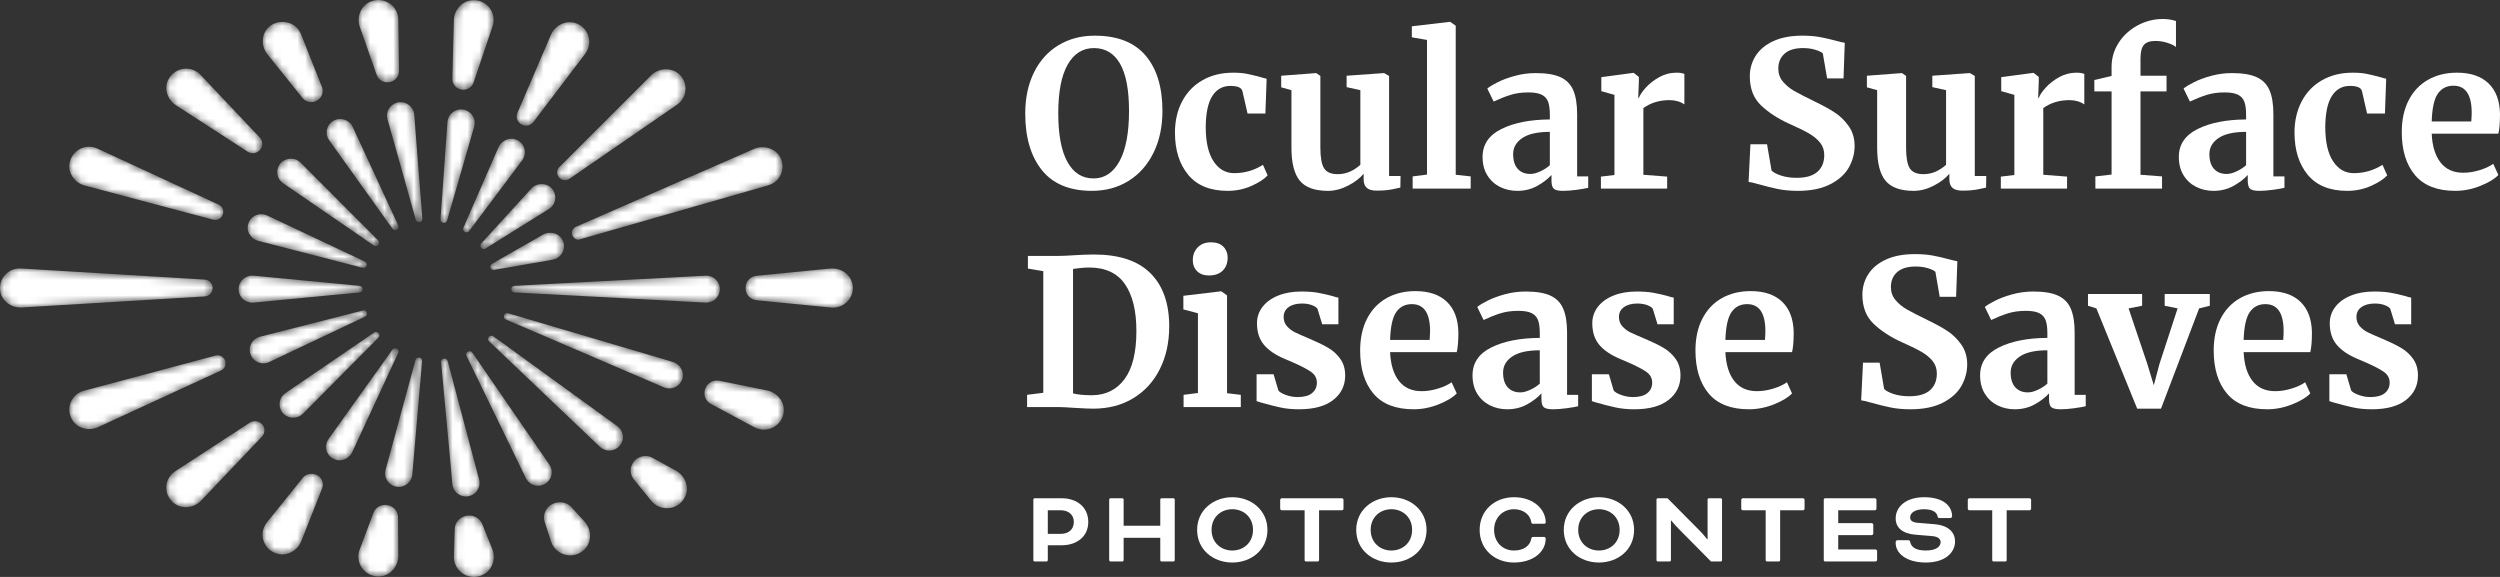 <?xml version="1.0" encoding="UTF-8"?>
<svg width="325px" height="75px" viewBox="0 0 325 75" version="1.1" xmlns="http://www.w3.org/2000/svg" xmlns:xlink="http://www.w3.org/1999/xlink">
    <rect x="0" y="0" width="325" height="75" fill="#333333" stroke="none"/>
    <title>OSD-Saves-Logo</title>
    <defs>
        <path d="M1.603,0.009 C1.132,0.052 0.706,0.278 0.404,0.64 L0.404,0.64 C0.104,1.003 -0.037,1.459 0.008,1.927 L0.008,1.927 C0.097,2.833 0.855,3.516 1.772,3.516 L1.772,3.516 C1.828,3.516 1.886,3.514 1.943,3.508 L1.943,3.508 L15.727,2.186 C15.954,2.165 16.12,1.985 16.12,1.757 L16.12,1.757 C16.12,1.53 15.954,1.351 15.727,1.329 L15.727,1.329 L1.943,0.009 C1.887,0.003 1.828,0 1.768,0 L1.768,0 C1.712,0 1.655,0.003 1.603,0.009" id="path-1"></path>
        <linearGradient x1="-69.353%" y1="36.798%" x2="343.646%" y2="84.348%" id="linearGradient-3">
            <stop stop-color="#E6247A" offset="0%"></stop>
            <stop stop-color="#662F89" offset="100%"></stop>
        </linearGradient>
        <linearGradient x1="-69.353%" y1="36.798%" x2="343.646%" y2="84.348%" id="linearGradient-4">
            <stop stop-color="#FFFFFF" offset="0%"></stop>
            <stop stop-color="#FFFFFF" offset="100%"></stop>
        </linearGradient>
        <path d="M1.329,3.438 C1.224,3.465 1.111,3.505 1.01,3.553 L1.01,3.553 C0.583,3.755 0.26,4.11 0.102,4.553 L0.102,4.553 C-0.055,4.997 -0.03,5.474 0.174,5.897 L0.174,5.897 C0.467,6.505 1.094,6.898 1.774,6.898 L1.774,6.898 C2.04,6.898 2.297,6.839 2.538,6.725 L2.538,6.725 L15.004,0.821 C15.192,0.733 15.287,0.538 15.241,0.338 L15.241,0.338 C15.196,0.138 15.022,0 14.821,0 L14.821,0 L1.329,3.438 Z" id="path-5"></path>
        <linearGradient x1="-96.453%" y1="14.253%" x2="340.037%" y2="118.438%" id="linearGradient-7">
            <stop stop-color="#E6247A" offset="0%"></stop>
            <stop stop-color="#662F89" offset="100%"></stop>
        </linearGradient>
        <linearGradient x1="-96.453%" y1="14.253%" x2="340.037%" y2="118.438%" id="linearGradient-8">
            <stop stop-color="#FFFFFF" offset="0%"></stop>
            <stop stop-color="#FFFFFF" offset="100%"></stop>
        </linearGradient>
        <path d="M12.299,0.074 L0.766,7.945 C0.679,8.007 0.586,8.082 0.509,8.16 L0.509,8.16 C0.177,8.495 -0.004,8.938 0,9.407 L0,9.407 C0.004,9.876 0.192,10.317 0.529,10.645 L0.529,10.645 C0.863,10.971 1.305,11.15 1.773,11.15 L1.773,11.15 C2.252,11.15 2.7,10.965 3.036,10.627 L3.036,10.627 L12.856,0.732 C12.981,0.606 13.017,0.427 12.948,0.266 L12.948,0.266 C12.88,0.101 12.71,0 12.537,0 L12.537,0 C12.455,0 12.371,0.023 12.299,0.074" id="path-9"></path>
        <linearGradient x1="-154.491%" y1="-44.44%" x2="358.319%" y2="188.029%" id="linearGradient-11">
            <stop stop-color="#E6247A" offset="0%"></stop>
            <stop stop-color="#662F89" offset="100%"></stop>
        </linearGradient>
        <linearGradient x1="-154.491%" y1="-44.44%" x2="358.319%" y2="188.029%" id="linearGradient-12">
            <stop stop-color="#FFFFFF" offset="0%"></stop>
            <stop stop-color="#FFFFFF" offset="100%"></stop>
        </linearGradient>
        <path d="M8.624,0.172 L0.325,11.785 C0.266,11.87 0.207,11.968 0.162,12.066 L0.162,12.066 C-0.055,12.535 -0.054,13.074 0.165,13.542 L0.165,13.542 C0.385,14.011 0.803,14.36 1.311,14.498 L1.311,14.498 C1.455,14.538 1.602,14.557 1.75,14.557 L1.75,14.557 C2.444,14.557 3.113,14.116 3.417,13.461 L3.417,13.461 L9.374,0.603 C9.438,0.464 9.428,0.315 9.348,0.191 L9.348,0.191 C9.267,0.065 9.121,0 8.976,0 L8.976,0 C8.841,0 8.707,0.056 8.624,0.172" id="path-13"></path>
        <linearGradient x1="-89.848%" y1="-65.939%" x2="205.985%" y2="175.452%" id="linearGradient-15">
            <stop stop-color="#E6247A" offset="0%"></stop>
            <stop stop-color="#662F89" offset="100%"></stop>
        </linearGradient>
        <linearGradient x1="-89.848%" y1="-65.939%" x2="205.985%" y2="175.452%" id="linearGradient-16">
            <stop stop-color="#FFFFFF" offset="0%"></stop>
            <stop stop-color="#FFFFFF" offset="100%"></stop>
        </linearGradient>
        <path d="M3.956,0.307 L0.06,14.61 C0.035,14.707 0.014,14.815 0.007,14.917 L0.007,14.917 C-0.034,15.384 0.112,15.839 0.417,16.198 L0.417,16.198 C0.722,16.557 1.15,16.776 1.621,16.816 L1.621,16.816 C1.673,16.821 1.723,16.823 1.773,16.823 L1.773,16.823 C2.685,16.823 3.459,16.117 3.537,15.215 L3.537,15.215 L4.81,0.454 C4.821,0.332 4.781,0.215 4.7,0.127 L4.7,0.127 C4.62,0.04 4.507,0 4.393,0 L4.393,0 C4.203,0 4.01,0.112 3.956,0.307" id="path-17"></path>
        <linearGradient x1="-12.283%" y1="-66.524%" x2="100.92%" y2="142.355%" id="linearGradient-19">
            <stop stop-color="#E6247A" offset="0%"></stop>
            <stop stop-color="#662F89" offset="100%"></stop>
        </linearGradient>
        <linearGradient x1="-12.283%" y1="-66.524%" x2="100.92%" y2="142.355%" id="linearGradient-20">
            <stop stop-color="#FFFFFF" offset="0%"></stop>
            <stop stop-color="#FFFFFF" offset="100%"></stop>
        </linearGradient>
        <path d="M0.11,0.128 C0.029,0.218 -0.01,0.335 0.002,0.458 L0.002,0.458 L1.472,16.335 C1.482,16.425 1.499,16.527 1.523,16.617 L1.523,16.617 C1.727,17.388 2.431,17.927 3.234,17.927 L3.234,17.927 C3.387,17.927 3.539,17.907 3.686,17.869 L3.686,17.869 C4.144,17.75 4.527,17.46 4.766,17.055 L4.766,17.055 C5.004,16.651 5.07,16.177 4.949,15.724 L4.949,15.724 L0.855,0.309 C0.803,0.113 0.608,0 0.418,0 L0.418,0 C0.303,0 0.19,0.04 0.11,0.128" id="path-21"></path>
        <linearGradient x1="-16.951%" y1="-74.03%" x2="86.796%" y2="121.984%" id="linearGradient-23">
            <stop stop-color="#E6247A" offset="0%"></stop>
            <stop stop-color="#662F89" offset="100%"></stop>
        </linearGradient>
        <linearGradient x1="-16.951%" y1="-74.03%" x2="86.796%" y2="121.984%" id="linearGradient-24">
            <stop stop-color="#FFFFFF" offset="0%"></stop>
            <stop stop-color="#FFFFFF" offset="100%"></stop>
        </linearGradient>
        <path d="M0.065,0.192 C-0.014,0.319 -0.022,0.47 0.045,0.607 L0.045,0.607 L7.756,16.493 C7.792,16.567 7.839,16.649 7.889,16.719 L7.889,16.719 C8.218,17.2 8.765,17.486 9.353,17.486 L9.353,17.486 C9.709,17.486 10.053,17.38 10.348,17.18 L10.348,17.18 C10.739,16.916 11.002,16.518 11.09,16.056 L11.09,16.056 C11.177,15.595 11.079,15.129 10.813,14.742 L10.813,14.742 L0.797,0.178 C0.714,0.058 0.577,0 0.441,0 L0.441,0 C0.294,0 0.147,0.066 0.065,0.192" id="path-25"></path>
        <linearGradient x1="-122.392%" y1="-90.565%" x2="119.762%" y2="110.394%" id="linearGradient-27">
            <stop stop-color="#E6247A" offset="0%"></stop>
            <stop stop-color="#662F89" offset="100%"></stop>
        </linearGradient>
        <linearGradient x1="-122.392%" y1="-90.565%" x2="119.762%" y2="110.394%" id="linearGradient-28">
            <stop stop-color="#FFFFFF" offset="0%"></stop>
            <stop stop-color="#FFFFFF" offset="100%"></stop>
        </linearGradient>
        <path d="M0.032,0.27 C-0.035,0.435 0.005,0.615 0.136,0.739 L0.136,0.739 L14.533,14.441 C14.586,14.491 14.649,14.544 14.713,14.591 L14.713,14.591 C15.018,14.813 15.379,14.929 15.755,14.929 L15.755,14.929 C16.318,14.929 16.853,14.662 17.185,14.21 L17.185,14.21 C17.761,13.43 17.589,12.329 16.801,11.759 L16.801,11.759 L0.694,0.079 C0.619,0.025 0.532,0 0.446,0 L0.446,0 C0.272,0 0.1,0.102 0.032,0.27" id="path-29"></path>
        <linearGradient x1="-239.452%" y1="-78.013%" x2="140.421%" y2="92.781%" id="linearGradient-31">
            <stop stop-color="#E6247A" offset="0%"></stop>
            <stop stop-color="#662F89" offset="100%"></stop>
        </linearGradient>
        <linearGradient x1="-239.452%" y1="-78.013%" x2="140.421%" y2="92.781%" id="linearGradient-32">
            <stop stop-color="#FFFFFF" offset="0%"></stop>
            <stop stop-color="#FFFFFF" offset="100%"></stop>
        </linearGradient>
        <path d="M0.01,0.348 C-0.033,0.553 0.069,0.746 0.263,0.829 L0.263,0.829 L20.804,9.648 C20.864,9.672 20.936,9.699 20.999,9.717 L20.999,9.717 C21.164,9.766 21.334,9.791 21.505,9.791 L21.505,9.791 C22.391,9.791 23.146,9.129 23.26,8.251 L23.26,8.251 C23.369,7.414 22.798,6.59 21.932,6.333 L21.932,6.333 L0.561,0.019 L0.431,0 C0.225,0 0.052,0.143 0.01,0.348" id="path-33"></path>
        <linearGradient x1="-171.926%" y1="-1.178%" x2="114.134%" y2="62.343%" id="linearGradient-35">
            <stop stop-color="#E6247A" offset="0%"></stop>
            <stop stop-color="#662F89" offset="100%"></stop>
        </linearGradient>
        <linearGradient x1="-171.926%" y1="-1.178%" x2="114.134%" y2="62.343%" id="linearGradient-36">
            <stop stop-color="#FFFFFF" offset="0%"></stop>
            <stop stop-color="#FFFFFF" offset="100%"></stop>
        </linearGradient>
        <path d="M0.411,1.322 C0.176,1.335 0,1.52 0,1.753 L0,1.753 C0,1.986 0.176,2.171 0.411,2.184 L0.411,2.184 L25.258,3.505 L25.349,3.506 L25.444,3.505 C26.417,3.453 27.167,2.625 27.116,1.66 L27.116,1.66 C27.064,0.729 26.289,0 25.352,0 L25.352,0 L0.411,1.322 Z" id="path-37"></path>
        <linearGradient x1="-137.367%" y1="37.024%" x2="108.135%" y2="53.779%" id="linearGradient-39">
            <stop stop-color="#E6247A" offset="0%"></stop>
            <stop stop-color="#662F89" offset="100%"></stop>
        </linearGradient>
        <linearGradient x1="-137.367%" y1="37.024%" x2="108.135%" y2="53.779%" id="linearGradient-40">
            <stop stop-color="#FFFFFF" offset="0%"></stop>
            <stop stop-color="#FFFFFF" offset="100%"></stop>
        </linearGradient>
        <path d="M6.84,0.246 L0.219,4.033 C0.046,4.132 -0.037,4.326 0.015,4.518 L0.015,4.518 C0.068,4.71 0.235,4.838 0.432,4.838 L0.432,4.838 L8.099,3.5 C8.304,3.463 8.505,3.391 8.68,3.291 L8.68,3.291 C9.161,3.015 9.48,2.545 9.558,2 L9.558,2 C9.636,1.455 9.455,0.91 9.059,0.503 L9.059,0.503 C8.737,0.172 8.268,0 7.791,0 L7.791,0 C7.464,0 7.132,0.08 6.84,0.246" id="path-41"></path>
        <linearGradient x1="-368.544%" y1="-60.25%" x2="326.711%" y2="125.168%" id="linearGradient-43">
            <stop stop-color="#E6247A" offset="0%"></stop>
            <stop stop-color="#662F89" offset="100%"></stop>
        </linearGradient>
        <linearGradient x1="-368.544%" y1="-60.25%" x2="326.711%" y2="125.168%" id="linearGradient-44">
            <stop stop-color="#FFFFFF" offset="0%"></stop>
            <stop stop-color="#FFFFFF" offset="100%"></stop>
        </linearGradient>
        <path d="M6.645,0.562 L0.115,7.72 C-0.003,7.848 -0.032,8.025 0.037,8.182 L0.037,8.182 C0.108,8.341 0.264,8.443 0.435,8.443 L0.435,8.443 C0.517,8.443 0.597,8.419 0.668,8.375 L0.668,8.375 L8.912,3.24 C9.049,3.155 9.179,3.047 9.285,2.93 L9.285,2.93 C9.944,2.208 9.887,1.09 9.159,0.436 L9.159,0.436 C8.833,0.144 8.404,0 7.974,0 L7.974,0 C7.479,0 6.984,0.19 6.645,0.562" id="path-45"></path>
        <linearGradient x1="-332.154%" y1="-122.465%" x2="351.064%" y2="189.975%" id="linearGradient-47">
            <stop stop-color="#E6247A" offset="0%"></stop>
            <stop stop-color="#662F89" offset="100%"></stop>
        </linearGradient>
        <linearGradient x1="-332.154%" y1="-122.465%" x2="351.064%" y2="189.975%" id="linearGradient-48">
            <stop stop-color="#FFFFFF" offset="0%"></stop>
            <stop stop-color="#FFFFFF" offset="100%"></stop>
        </linearGradient>
        <path d="M4.586,1.133 L0.038,11.566 C-0.022,11.704 -0.01,11.852 0.07,11.973 L0.07,11.973 C0.151,12.096 0.293,12.172 0.441,12.172 L0.441,12.172 C0.577,12.172 0.702,12.108 0.787,11.996 L0.787,11.996 L7.674,2.808 C7.755,2.698 7.826,2.577 7.878,2.457 L7.878,2.457 C8.086,1.982 8.072,1.443 7.841,0.979 L7.841,0.979 C7.611,0.514 7.185,0.175 6.672,0.046 L6.672,0.046 C6.544,0.015 6.415,0 6.285,0 L6.285,0 C5.58,0 4.884,0.448 4.586,1.133" id="path-49"></path>
        <linearGradient x1="-129.473%" y1="-91.54%" x2="231.08%" y2="197.138%" id="linearGradient-51">
            <stop stop-color="#E6247A" offset="0%"></stop>
            <stop stop-color="#662F89" offset="100%"></stop>
        </linearGradient>
        <linearGradient x1="-129.473%" y1="-91.54%" x2="231.08%" y2="197.138%" id="linearGradient-52">
            <stop stop-color="#FFFFFF" offset="0%"></stop>
            <stop stop-color="#FFFFFF" offset="100%"></stop>
        </linearGradient>
        <path d="M0.901,1.633 L0.001,14.296 C-0.008,14.419 0.033,14.533 0.115,14.62 L0.115,14.62 C0.197,14.709 0.314,14.758 0.439,14.758 L0.439,14.758 C0.632,14.758 0.799,14.632 0.853,14.446 L0.853,14.446 L4.377,2.239 C4.407,2.127 4.431,2.002 4.44,1.881 L4.44,1.881 C4.508,0.913 3.77,0.072 2.795,0.003 L2.795,0.003 C2.764,0.001 2.732,0 2.701,0 L2.701,0 C1.761,0 0.966,0.707 0.901,1.633" id="path-53"></path>
        <linearGradient x1="-7.96%" y1="-49.78%" x2="127.907%" y2="188.329%" id="linearGradient-55">
            <stop stop-color="#E6247A" offset="0%"></stop>
            <stop stop-color="#662F89" offset="100%"></stop>
        </linearGradient>
        <linearGradient x1="-7.96%" y1="-49.78%" x2="127.907%" y2="188.329%" id="linearGradient-56">
            <stop stop-color="#FFFFFF" offset="0%"></stop>
            <stop stop-color="#FFFFFF" offset="100%"></stop>
        </linearGradient>
        <path d="M1.297,0.062 C0.841,0.188 0.462,0.483 0.229,0.892 L0.229,0.892 C-0.003,1.301 -0.061,1.775 0.066,2.227 L0.066,2.227 L3.738,15.276 C3.791,15.464 3.958,15.591 4.155,15.591 L4.155,15.591 C4.279,15.591 4.397,15.541 4.479,15.452 L4.479,15.452 C4.561,15.365 4.6,15.25 4.591,15.126 L4.591,15.126 L3.541,1.617 C3.531,1.509 3.511,1.39 3.481,1.283 L3.481,1.283 C3.266,0.52 2.529,0 1.754,0 L1.754,0 C1.602,0 1.448,0.02 1.297,0.062" id="path-57"></path>
        <linearGradient x1="7.447%" y1="-29.05%" x2="133.21%" y2="196.324%" id="linearGradient-59">
            <stop stop-color="#E6247A" offset="0%"></stop>
            <stop stop-color="#662F89" offset="100%"></stop>
        </linearGradient>
        <linearGradient x1="7.447%" y1="-29.05%" x2="133.21%" y2="196.324%" id="linearGradient-60">
            <stop stop-color="#FFFFFF" offset="0%"></stop>
            <stop stop-color="#FFFFFF" offset="100%"></stop>
        </linearGradient>
        <path d="M0.746,0.309 C-0.051,0.87 -0.239,1.97 0.326,2.76 L0.326,2.76 L8.558,14.258 C8.642,14.373 8.769,14.44 8.909,14.44 L8.909,14.44 C9.059,14.44 9.202,14.362 9.282,14.237 L9.282,14.237 C9.362,14.114 9.371,13.964 9.308,13.828 L9.308,13.828 L3.383,1.008 C3.338,0.913 3.28,0.812 3.217,0.724 L3.217,0.724 C2.881,0.256 2.315,0.001 1.748,0 L1.748,0 C1.395,0 1.042,0.099 0.746,0.309" id="path-61"></path>
        <linearGradient x1="-34.926%" y1="-22.281%" x2="263.613%" y2="221.07%" id="linearGradient-63">
            <stop stop-color="#E6247A" offset="0%"></stop>
            <stop stop-color="#662F89" offset="100%"></stop>
        </linearGradient>
        <linearGradient x1="-34.926%" y1="-22.281%" x2="263.613%" y2="221.07%" id="linearGradient-64">
            <stop stop-color="#FFFFFF" offset="0%"></stop>
            <stop stop-color="#FFFFFF" offset="100%"></stop>
        </linearGradient>
        <path d="M0.315,0.742 C0.046,1.128 -0.055,1.596 0.029,2.057 L0.029,2.057 C0.114,2.52 0.375,2.922 0.764,3.188 L0.764,3.188 L12.566,11.284 C12.641,11.336 12.727,11.363 12.814,11.363 L12.814,11.363 C12.987,11.363 13.149,11.254 13.217,11.092 L13.217,11.092 C13.285,10.931 13.249,10.752 13.124,10.625 L13.124,10.625 L3.031,0.504 C2.957,0.432 2.87,0.356 2.781,0.297 L2.781,0.297 C2.488,0.095 2.142,0 1.797,0 L1.797,0 C1.223,0 0.65,0.262 0.315,0.742" id="path-65"></path>
        <linearGradient x1="-78.013%" y1="-10.844%" x2="424.406%" y2="216.556%" id="linearGradient-67">
            <stop stop-color="#E6247A" offset="0%"></stop>
            <stop stop-color="#662F89" offset="100%"></stop>
        </linearGradient>
        <linearGradient x1="-78.013%" y1="-10.844%" x2="424.406%" y2="216.556%" id="linearGradient-68">
            <stop stop-color="#FFFFFF" offset="0%"></stop>
            <stop stop-color="#FFFFFF" offset="100%"></stop>
        </linearGradient>
        <path d="M0.007,1.606 C-0.072,2.447 0.53,3.253 1.407,3.479 L1.407,3.479 L14.942,6.967 L15.057,6.982 C15.258,6.982 15.431,6.843 15.477,6.643 L15.477,6.643 C15.522,6.444 15.427,6.25 15.239,6.16 L15.239,6.16 L2.531,0.169 C2.435,0.125 2.324,0.083 2.219,0.057 L2.219,0.057 C2.073,0.02 1.922,0 1.772,0 L1.772,0 C0.851,0 0.093,0.689 0.007,1.606" id="path-69"></path>
        <linearGradient x1="-63.414%" y1="26.077%" x2="366.442%" y2="128.362%" id="linearGradient-71">
            <stop stop-color="#E6247A" offset="0%"></stop>
            <stop stop-color="#662F89" offset="100%"></stop>
        </linearGradient>
        <linearGradient x1="-63.414%" y1="26.077%" x2="366.442%" y2="128.362%" id="linearGradient-72">
            <stop stop-color="#FFFFFF" offset="0%"></stop>
            <stop stop-color="#FFFFFF" offset="100%"></stop>
        </linearGradient>
        <path d="M2.41,0.005 C1.657,0.05 0.965,0.419 0.513,1.018 L0.513,1.018 C0.059,1.616 -0.103,2.382 0.065,3.121 L0.065,3.121 C0.324,4.259 1.416,5.085 2.662,5.085 L2.662,5.085 L26.604,3.64 C27.205,3.603 27.642,3.142 27.642,2.546 L27.642,2.546 C27.642,1.949 27.205,1.488 26.603,1.451 L26.603,1.451 L2.72,0.005 L2.56,0 L2.41,0.005 Z" id="path-73"></path>
        <linearGradient x1="51.794%" y1="50.454%" x2="292.643%" y2="73.841%" id="linearGradient-75">
            <stop stop-color="#E6247A" offset="0%"></stop>
            <stop stop-color="#662F89" offset="100%"></stop>
        </linearGradient>
        <linearGradient x1="51.794%" y1="50.454%" x2="292.643%" y2="73.841%" id="linearGradient-76">
            <stop stop-color="#FFFFFF" offset="0%"></stop>
            <stop stop-color="#FFFFFF" offset="100%"></stop>
        </linearGradient>
        <path d="M18.998,0.038 L1.899,4.604 C1.764,4.641 1.617,4.691 1.487,4.752 L1.487,4.752 C0.802,5.067 0.294,5.663 0.092,6.386 L0.092,6.386 C-0.109,7.108 0.022,7.881 0.452,8.51 L0.452,8.51 C0.914,9.185 1.709,9.588 2.578,9.588 L2.578,9.588 C2.982,9.588 3.388,9.499 3.752,9.331 L3.752,9.331 L19.711,1.976 C20.165,1.767 20.398,1.302 20.292,0.819 L20.292,0.819 C20.183,0.333 19.754,0 19.276,0 L19.276,0 C19.184,0 19.091,0.012 18.998,0.038" id="path-77"></path>
        <linearGradient x1="5.509%" y1="38.233%" x2="333.189%" y2="119.852%" id="linearGradient-79">
            <stop stop-color="#E6247A" offset="0%"></stop>
            <stop stop-color="#662F89" offset="100%"></stop>
        </linearGradient>
        <linearGradient x1="5.509%" y1="38.233%" x2="333.189%" y2="119.852%" id="linearGradient-80">
            <stop stop-color="#FFFFFF" offset="0%"></stop>
            <stop stop-color="#FFFFFF" offset="100%"></stop>
        </linearGradient>
        <path d="M10.867,0.192 L1.157,6.519 C0.99,6.63 0.834,6.76 0.702,6.898 L0.702,6.898 C0.182,7.446 -0.068,8.187 0.016,8.934 L0.016,8.934 C0.099,9.68 0.511,10.352 1.145,10.778 L1.145,10.778 C1.55,11.048 2.028,11.192 2.528,11.192 L2.528,11.192 C3.275,11.192 4.005,10.877 4.527,10.327 L4.527,10.327 L12.418,2.027 C12.757,1.669 12.849,1.174 12.656,0.733 L12.656,0.733 C12.458,0.276 11.992,0 11.517,0 L11.517,0 C11.294,0 11.068,0.061 10.867,0.192" id="path-81"></path>
        <linearGradient x1="-105.603%" y1="-23.833%" x2="416.334%" y2="217.888%" id="linearGradient-83">
            <stop stop-color="#E6247A" offset="0%"></stop>
            <stop stop-color="#662F89" offset="100%"></stop>
        </linearGradient>
        <linearGradient x1="-105.603%" y1="-23.833%" x2="416.334%" y2="217.888%" id="linearGradient-84">
            <stop stop-color="#FFFFFF" offset="0%"></stop>
            <stop stop-color="#FFFFFF" offset="100%"></stop>
        </linearGradient>
        <path d="M5.233,0.517 L0.565,6.313 C0.404,6.515 0.271,6.744 0.178,6.976 L0.178,6.976 C-0.099,7.679 -0.051,8.463 0.309,9.128 L0.309,9.128 C0.668,9.792 1.305,10.265 2.057,10.426 L2.057,10.426 C2.224,10.461 2.396,10.478 2.567,10.478 L2.567,10.478 C3.634,10.478 4.627,9.783 5.035,8.748 L5.035,8.748 L7.723,1.943 C7.902,1.488 7.852,1.005 7.584,0.616 L7.584,0.616 C7.307,0.213 6.831,0 6.355,0 L6.355,0 C5.935,0 5.514,0.167 5.233,0.517" id="path-85"></path>
        <linearGradient x1="-166.824%" y1="-105.345%" x2="307.886%" y2="230.008%" id="linearGradient-87">
            <stop stop-color="#E6247A" offset="0%"></stop>
            <stop stop-color="#662F89" offset="100%"></stop>
        </linearGradient>
        <linearGradient x1="-166.824%" y1="-105.345%" x2="307.886%" y2="230.008%" id="linearGradient-88">
            <stop stop-color="#FFFFFF" offset="0%"></stop>
            <stop stop-color="#FFFFFF" offset="100%"></stop>
        </linearGradient>
        <path d="M1.946,1.073 L0.162,5.829 C0.054,6.121 -0.002,6.436 0,6.743 L0,6.743 C0.01,8.153 1.176,9.301 2.598,9.301 L2.598,9.301 C2.745,9.301 2.895,9.289 3.048,9.263 L3.048,9.263 C4.281,9.055 5.204,7.908 5.194,6.598 L5.194,6.598 L5.159,1.635 C5.152,0.611 4.303,0 3.488,0 L3.488,0 C2.785,0 2.194,0.411 1.946,1.073" id="path-89"></path>
        <linearGradient x1="-193.47%" y1="-181.997%" x2="206.276%" y2="195.794%" id="linearGradient-91">
            <stop stop-color="#E6247A" offset="0%"></stop>
            <stop stop-color="#662F89" offset="100%"></stop>
        </linearGradient>
        <linearGradient x1="-193.47%" y1="-181.997%" x2="206.276%" y2="195.794%" id="linearGradient-92">
            <stop stop-color="#FFFFFF" offset="0%"></stop>
            <stop stop-color="#FFFFFF" offset="100%"></stop>
        </linearGradient>
        <path d="M0.109,1.796 L0.001,5.323 C-0.008,5.675 0.055,6.034 0.186,6.358 L0.186,6.358 C0.583,7.345 1.534,7.985 2.606,7.985 L2.606,7.985 C3.08,7.985 3.549,7.854 3.962,7.608 L3.962,7.608 C5.038,6.968 5.479,5.563 4.988,4.34 L4.988,4.34 L3.711,1.166 C3.421,0.447 2.762,0 1.99,0 L1.99,0 C1.106,0 0.146,0.63 0.109,1.796" id="path-93"></path>
        <linearGradient x1="-362.441%" y1="-282.476%" x2="179.314%" y2="157.615%" id="linearGradient-95">
            <stop stop-color="#E6247A" offset="0%"></stop>
            <stop stop-color="#662F89" offset="100%"></stop>
        </linearGradient>
        <linearGradient x1="-362.441%" y1="-282.476%" x2="179.314%" y2="157.615%" id="linearGradient-96">
            <stop stop-color="#FFFFFF" offset="0%"></stop>
            <stop stop-color="#FFFFFF" offset="100%"></stop>
        </linearGradient>
        <path d="M0.378,0.822 C-0.001,1.339 -0.1,1.995 0.104,2.623 L0.104,2.623 L0.915,5.114 C1.03,5.461 1.219,5.786 1.461,6.051 L1.461,6.051 C1.956,6.593 2.662,6.904 3.399,6.904 L3.399,6.904 C4.196,6.904 4.942,6.547 5.446,5.922 L5.446,5.922 C6.231,4.949 6.151,3.479 5.26,2.502 L5.26,2.502 L3.565,0.642 C3.168,0.207 2.617,0 2.066,0 L2.066,0 C1.419,0 0.773,0.285 0.378,0.822" id="path-97"></path>
        <linearGradient x1="-692.947%" y1="-399.846%" x2="143.031%" y2="109.105%" id="linearGradient-99">
            <stop stop-color="#E6247A" offset="0%"></stop>
            <stop stop-color="#662F89" offset="100%"></stop>
        </linearGradient>
        <linearGradient x1="-692.947%" y1="-399.846%" x2="143.031%" y2="109.105%" id="linearGradient-100">
            <stop stop-color="#FFFFFF" offset="0%"></stop>
            <stop stop-color="#FFFFFF" offset="100%"></stop>
        </linearGradient>
        <path d="M0.186,1.09 C-0.132,1.751 -0.038,2.494 0.436,3.076 L0.436,3.076 L2.693,5.839 C2.902,6.092 3.164,6.309 3.451,6.468 L3.451,6.468 C3.836,6.68 4.271,6.792 4.71,6.792 L4.71,6.792 C5.823,6.792 6.788,6.117 7.167,5.07 L7.167,5.07 C7.59,3.901 7.036,2.54 5.879,1.904 L5.879,1.904 L2.842,0.233 C2.553,0.074 2.241,0 1.934,0 L1.934,0 C1.211,0 0.513,0.409 0.186,1.09" id="path-101"></path>
        <linearGradient x1="-852.287%" y1="-389.767%" x2="58.648%" y2="57.073%" id="linearGradient-103">
            <stop stop-color="#E6247A" offset="0%"></stop>
            <stop stop-color="#662F89" offset="100%"></stop>
        </linearGradient>
        <linearGradient x1="-852.287%" y1="-389.767%" x2="58.648%" y2="57.073%" id="linearGradient-104">
            <stop stop-color="#FFFFFF" offset="0%"></stop>
            <stop stop-color="#FFFFFF" offset="100%"></stop>
        </linearGradient>
        <path d="M0.053,1.235 C-0.134,1.973 0.183,2.686 0.863,3.051 L0.863,3.051 L6.509,6.083 C6.734,6.201 6.978,6.288 7.217,6.337 L7.217,6.337 C7.388,6.371 7.564,6.388 7.738,6.388 L7.738,6.388 C9.129,6.388 10.264,5.301 10.321,3.914 L10.321,3.914 C10.372,2.68 9.438,1.553 8.149,1.291 L8.149,1.291 L1.969,0.036 C1.852,0.012 1.737,0 1.624,0 L1.624,0 C0.884,0 0.242,0.494 0.053,1.235" id="path-105"></path>
        <linearGradient x1="-628.198%" y1="-175.815%" x2="16.751%" y2="34.851%" id="linearGradient-107">
            <stop stop-color="#E6247A" offset="0%"></stop>
            <stop stop-color="#662F89" offset="100%"></stop>
        </linearGradient>
        <linearGradient x1="-628.198%" y1="-175.815%" x2="16.751%" y2="34.851%" id="linearGradient-108">
            <stop stop-color="#FFFFFF" offset="0%"></stop>
            <stop stop-color="#FFFFFF" offset="100%"></stop>
        </linearGradient>
        <path d="M11.007,0.015 L1.457,0.95 C0.599,1.035 0,1.69 0,2.545 L0,2.545 C0,3.4 0.599,4.055 1.457,4.139 L1.457,4.139 L11.116,5.085 C11.197,5.092 11.283,5.097 11.37,5.097 L11.37,5.097 C11.454,5.097 11.538,5.092 11.621,5.084 L11.621,5.084 C12.373,5.011 13.052,4.614 13.483,3.998 L13.483,3.998 C13.914,3.381 14.048,2.609 13.852,1.876 L13.852,1.876 C13.558,0.777 12.503,0 11.293,0 L11.293,0 C11.198,0 11.103,0.005 11.007,0.015" id="path-109"></path>
        <linearGradient x1="-447.901%" y1="-46.798%" x2="29.685%" y2="45.365%" id="linearGradient-111">
            <stop stop-color="#E6247A" offset="0%"></stop>
            <stop stop-color="#662F89" offset="100%"></stop>
        </linearGradient>
        <linearGradient x1="-447.901%" y1="-46.798%" x2="29.685%" y2="45.365%" id="linearGradient-112">
            <stop stop-color="#FFFFFF" offset="0%"></stop>
            <stop stop-color="#FFFFFF" offset="100%"></stop>
        </linearGradient>
        <path d="M23.682,0.224 L0.53,10.346 C0.137,10.519 -0.067,10.911 0.02,11.323 L0.02,11.323 C0.108,11.737 0.46,12.025 0.875,12.025 L0.875,12.025 L25.536,4.956 C25.638,4.926 25.753,4.885 25.852,4.84 L25.852,4.84 C26.543,4.539 27.062,3.954 27.278,3.236 L27.278,3.236 C27.492,2.519 27.378,1.744 26.962,1.109 L26.962,1.109 C26.499,0.403 25.64,0 24.767,0 L24.767,0 C24.398,0 24.027,0.072 23.682,0.224" id="path-113"></path>
        <linearGradient x1="-140.476%" y1="6.382%" x2="102.644%" y2="62.733%" id="linearGradient-115">
            <stop stop-color="#E6247A" offset="0%"></stop>
            <stop stop-color="#662F89" offset="100%"></stop>
        </linearGradient>
        <linearGradient x1="-140.476%" y1="6.382%" x2="102.644%" y2="62.733%" id="linearGradient-116">
            <stop stop-color="#FFFFFF" offset="0%"></stop>
            <stop stop-color="#FFFFFF" offset="100%"></stop>
        </linearGradient>
        <path d="M12.212,0.795 L0.3,12.7 C0.005,12.994 -0.08,13.412 0.078,13.789 L0.078,13.789 C0.237,14.168 0.616,14.424 1.02,14.424 L1.02,14.424 C1.224,14.424 1.426,14.359 1.602,14.238 L1.602,14.238 L15.581,4.611 C15.704,4.527 15.833,4.422 15.94,4.314 L15.94,4.314 C16.472,3.781 16.742,3.047 16.677,2.3 L16.677,2.3 C16.614,1.553 16.22,0.872 15.598,0.431 L15.598,0.431 C15.186,0.14 14.685,0 14.176,0 L14.176,0 C13.463,0 12.734,0.275 12.212,0.795" id="path-117"></path>
        <linearGradient x1="-206.165%" y1="-65.39%" x2="192.813%" y2="116.646%" id="linearGradient-119">
            <stop stop-color="#E6247A" offset="0%"></stop>
            <stop stop-color="#662F89" offset="100%"></stop>
        </linearGradient>
        <linearGradient x1="-206.165%" y1="-65.39%" x2="192.813%" y2="116.646%" id="linearGradient-120">
            <stop stop-color="#FFFFFF" offset="0%"></stop>
            <stop stop-color="#FFFFFF" offset="100%"></stop>
        </linearGradient>
        <path d="M4.445,1.655 L0.102,11.781 C-0.061,12.161 -0.027,12.571 0.195,12.903 L0.195,12.903 C0.422,13.244 0.818,13.456 1.229,13.456 L1.229,13.456 C1.602,13.456 1.949,13.28 2.183,12.973 L2.183,12.973 L8.923,4.091 C9.047,3.923 9.155,3.738 9.232,3.557 L9.232,3.557 C9.529,2.865 9.505,2.083 9.166,1.411 L9.166,1.411 C8.827,0.739 8.205,0.249 7.46,0.068 L7.46,0.068 C7.275,0.022 7.088,0 6.901,0 L6.901,0 C5.875,0 4.87,0.66 4.445,1.655" id="path-121"></path>
        <linearGradient x1="-122.268%" y1="-77.642%" x2="224.786%" y2="183.498%" id="linearGradient-123">
            <stop stop-color="#E6247A" offset="0%"></stop>
            <stop stop-color="#662F89" offset="100%"></stop>
        </linearGradient>
        <linearGradient x1="-122.268%" y1="-77.642%" x2="224.786%" y2="183.498%" id="linearGradient-124">
            <stop stop-color="#FFFFFF" offset="0%"></stop>
            <stop stop-color="#FFFFFF" offset="100%"></stop>
        </linearGradient>
        <path d="M2.42,0.028 C1.186,0.194 0.23,1.304 0.196,2.609 L0.196,2.609 L0,10.202 C-0.009,10.591 0.13,10.953 0.392,11.218 L0.392,11.218 C0.659,11.49 1.038,11.647 1.432,11.647 L1.432,11.647 C2.045,11.647 2.57,11.27 2.768,10.686 L2.768,10.686 L5.238,3.38 C5.318,3.139 5.365,2.879 5.371,2.632 L5.371,2.632 C5.389,1.935 5.128,1.276 4.636,0.776 L4.636,0.776 C4.151,0.281 3.507,0 2.804,0 L2.804,0 C2.677,0 2.549,0.009 2.42,0.028" id="path-125"></path>
        <linearGradient x1="-42.49%" y1="-53.869%" x2="221.147%" y2="247.842%" id="linearGradient-127">
            <stop stop-color="#E6247A" offset="0%"></stop>
            <stop stop-color="#662F89" offset="100%"></stop>
        </linearGradient>
        <linearGradient x1="-42.49%" y1="-53.869%" x2="221.147%" y2="247.842%" id="linearGradient-128">
            <stop stop-color="#FFFFFF" offset="0%"></stop>
            <stop stop-color="#FFFFFF" offset="100%"></stop>
        </linearGradient>
        <path d="M2.566,0 C2.135,0 1.705,0.109 1.318,0.317 L1.318,0.317 C0.223,0.905 -0.278,2.28 0.156,3.515 L0.156,3.515 L2.328,9.699 C2.544,10.317 3.084,10.7 3.734,10.7 L3.734,10.7 C4.149,10.7 4.547,10.537 4.829,10.253 L4.829,10.253 C5.105,9.975 5.255,9.598 5.249,9.189 L5.249,9.189 L5.156,2.53 C5.15,2.256 5.1,1.978 5.012,1.723 L5.012,1.723 C4.65,0.692 3.666,0 2.566,0 Z" id="path-129"></path>
        <linearGradient x1="-11.292%" y1="-19.191%" x2="293.92%" y2="309.21%" id="linearGradient-131">
            <stop stop-color="#E6247A" offset="0%"></stop>
            <stop stop-color="#662F89" offset="100%"></stop>
        </linearGradient>
        <linearGradient x1="-11.292%" y1="-19.191%" x2="293.92%" y2="309.21%" id="linearGradient-132">
            <stop stop-color="#FFFFFF" offset="0%"></stop>
            <stop stop-color="#FFFFFF" offset="100%"></stop>
        </linearGradient>
        <path d="M0.637,0.817 C-0.2,1.73 -0.214,3.19 0.606,4.212 L0.606,4.212 L5.146,9.868 C5.436,10.229 5.841,10.428 6.286,10.428 L6.286,10.428 C6.78,10.428 7.26,10.175 7.539,9.769 L7.539,9.769 C7.811,9.373 7.861,8.881 7.678,8.418 L7.678,8.418 L4.969,1.59 C4.874,1.353 4.741,1.127 4.586,0.933 L4.586,0.933 C4.09,0.315 3.324,0 2.556,0 L2.556,0 C1.847,0 1.137,0.269 0.637,0.817" id="path-133"></path>
        <linearGradient x1="8.662%" y1="17.279%" x2="485.406%" y2="354.253%" id="linearGradient-135">
            <stop stop-color="#E6247A" offset="0%"></stop>
            <stop stop-color="#662F89" offset="100%"></stop>
        </linearGradient>
        <linearGradient x1="8.662%" y1="17.279%" x2="485.406%" y2="354.253%" id="linearGradient-136">
            <stop stop-color="#FFFFFF" offset="0%"></stop>
            <stop stop-color="#FFFFFF" offset="100%"></stop>
        </linearGradient>
        <path d="M0.205,1.534 C-0.298,2.66 0.151,4.045 1.25,4.758 L1.25,4.758 L10.567,10.791 C10.776,10.925 11.01,10.997 11.245,10.997 L11.245,10.997 C11.731,10.997 12.174,10.702 12.375,10.244 L12.375,10.244 C12.568,9.801 12.477,9.3 12.135,8.939 L12.135,8.939 L4.45,0.809 C4.31,0.662 4.148,0.527 3.979,0.417 L3.979,0.417 C3.559,0.144 3.072,0 2.571,0 L2.571,0 C1.55,0 0.622,0.603 0.205,1.534" id="path-137"></path>
        <linearGradient x1="46.353%" y1="45.165%" x2="580.041%" y2="293.481%" id="linearGradient-139">
            <stop stop-color="#E6247A" offset="0%"></stop>
            <stop stop-color="#662F89" offset="100%"></stop>
        </linearGradient>
        <linearGradient x1="46.353%" y1="45.165%" x2="580.041%" y2="293.481%" id="linearGradient-140">
            <stop stop-color="#FFFFFF" offset="0%"></stop>
            <stop stop-color="#FFFFFF" offset="100%"></stop>
        </linearGradient>
        <path d="M0.012,2.31 C-0.112,3.53 0.747,4.706 2.012,5.042 L2.012,5.042 L18.688,9.475 C18.784,9.501 18.881,9.514 18.977,9.514 L18.977,9.514 C19.466,9.514 19.884,9.173 19.993,8.687 L19.993,8.687 C20.102,8.2 19.866,7.73 19.407,7.518 L19.407,7.518 L3.659,0.238 C3.528,0.179 3.379,0.125 3.239,0.087 L3.239,0.087 C3.021,0.03 2.796,0 2.572,0 L2.572,0 C1.247,0 0.147,0.994 0.012,2.31" id="path-141"></path>
        <linearGradient x1="59.055%" y1="55.103%" x2="391.617%" y2="138.522%" id="linearGradient-143">
            <stop stop-color="#E6247A" offset="0%"></stop>
            <stop stop-color="#662F89" offset="100%"></stop>
        </linearGradient>
        <linearGradient x1="59.055%" y1="55.103%" x2="391.617%" y2="138.522%" id="linearGradient-144">
            <stop stop-color="#FFFFFF" offset="0%"></stop>
            <stop stop-color="#FFFFFF" offset="100%"></stop>
        </linearGradient>
    </defs>
    <g id="Page-1" stroke="none" stroke-width="1" fill="none" fill-rule="evenodd">
        <g id="OSD-Saves-Logo" transform="translate(-0, 0)">
            <g id="Group-3" transform="translate(31.02, 35.829)">
                <mask id="mask-2" fill="white">
                    <use xlink:href="#path-1"></use>
                </mask>
                <g id="Clip-2"></g>
                <path d="M1.603,0.009 C1.132,0.052 0.706,0.278 0.404,0.64 L0.404,0.64 C0.104,1.003 -0.037,1.459 0.008,1.927 L0.008,1.927 C0.097,2.833 0.855,3.516 1.772,3.516 L1.772,3.516 C1.828,3.516 1.886,3.514 1.943,3.508 L1.943,3.508 L15.727,2.186 C15.954,2.165 16.12,1.985 16.12,1.757 L16.12,1.757 C16.12,1.53 15.954,1.351 15.727,1.329 L15.727,1.329 L1.943,0.009 C1.887,0.003 1.828,0 1.768,0 L1.768,0 C1.712,0 1.655,0.003 1.603,0.009" id="Fill-1" fill="url(#linearGradient-4)" mask="url(#mask-2)"></path>
            </g>
            <g id="Group-6" transform="translate(32.459, 40.338)">
                <mask id="mask-6" fill="white">
                    <use xlink:href="#path-5"></use>
                </mask>
                <g id="Clip-5"></g>
                <path d="M1.329,3.438 C1.224,3.465 1.111,3.505 1.01,3.553 L1.01,3.553 C0.583,3.755 0.26,4.11 0.102,4.553 L0.102,4.553 C-0.055,4.997 -0.03,5.474 0.174,5.897 L0.174,5.897 C0.467,6.505 1.094,6.898 1.774,6.898 L1.774,6.898 C2.04,6.898 2.297,6.839 2.538,6.725 L2.538,6.725 L15.004,0.821 C15.192,0.733 15.287,0.538 15.241,0.338 L15.241,0.338 C15.196,0.138 15.022,0 14.821,0 L14.821,0 L1.329,3.438 Z" id="Fill-4" fill="url(#linearGradient-8)" mask="url(#mask-6)"></path>
            </g>
            <g id="Group-9" transform="translate(36.342, 43.155)">
                <mask id="mask-10" fill="white">
                    <use xlink:href="#path-9"></use>
                </mask>
                <g id="Clip-8"></g>
                <path d="M12.299,0.074 L0.766,7.945 C0.679,8.007 0.586,8.082 0.509,8.16 L0.509,8.16 C0.177,8.495 -0.004,8.938 0,9.407 L0,9.407 C0.004,9.876 0.192,10.317 0.529,10.645 L0.529,10.645 C0.863,10.971 1.305,11.15 1.773,11.15 L1.773,11.15 C2.252,11.15 2.7,10.965 3.036,10.627 L3.036,10.627 L12.856,0.732 C12.981,0.606 13.017,0.427 12.948,0.266 L12.948,0.266 C12.88,0.101 12.71,0 12.537,0 L12.537,0 C12.455,0 12.371,0.023 12.299,0.074" id="Fill-7" fill="url(#linearGradient-12)" mask="url(#mask-10)"></path>
            </g>
            <g id="Group-12" transform="translate(42.389, 45.283)">
                <mask id="mask-14" fill="white">
                    <use xlink:href="#path-13"></use>
                </mask>
                <g id="Clip-11"></g>
                <path d="M8.624,0.172 L0.325,11.785 C0.266,11.87 0.207,11.968 0.162,12.066 L0.162,12.066 C-0.055,12.535 -0.054,13.074 0.165,13.542 L0.165,13.542 C0.385,14.011 0.803,14.36 1.311,14.498 L1.311,14.498 C1.455,14.538 1.602,14.557 1.75,14.557 L1.75,14.557 C2.444,14.557 3.113,14.116 3.417,13.461 L3.417,13.461 L9.374,0.603 C9.438,0.464 9.428,0.315 9.348,0.191 L9.348,0.191 C9.267,0.065 9.121,0 8.976,0 L8.976,0 C8.841,0 8.707,0.056 8.624,0.172" id="Fill-10" fill="url(#linearGradient-16)" mask="url(#mask-14)"></path>
            </g>
            <g id="Group-15" transform="translate(50.064, 46.474)">
                <mask id="mask-18" fill="white">
                    <use xlink:href="#path-17"></use>
                </mask>
                <g id="Clip-14"></g>
                <path d="M3.956,0.307 L0.06,14.61 C0.035,14.707 0.014,14.815 0.007,14.917 L0.007,14.917 C-0.034,15.384 0.112,15.839 0.417,16.198 L0.417,16.198 C0.722,16.557 1.15,16.776 1.621,16.816 L1.621,16.816 C1.673,16.821 1.723,16.823 1.773,16.823 L1.773,16.823 C2.685,16.823 3.459,16.117 3.537,15.215 L3.537,15.215 L4.81,0.454 C4.821,0.332 4.781,0.215 4.7,0.127 L4.7,0.127 C4.62,0.04 4.507,0 4.393,0 L4.393,0 C4.203,0 4.01,0.112 3.956,0.307" id="Fill-13" fill="url(#linearGradient-20)" mask="url(#mask-18)"></path>
            </g>
            <g id="Group-18" transform="translate(57.34, 46.616)">
                <mask id="mask-22" fill="white">
                    <use xlink:href="#path-21"></use>
                </mask>
                <g id="Clip-17"></g>
                <path d="M0.11,0.128 C0.029,0.218 -0.01,0.335 0.002,0.458 L0.002,0.458 L1.472,16.335 C1.482,16.425 1.499,16.527 1.523,16.617 L1.523,16.617 C1.727,17.388 2.431,17.927 3.234,17.927 L3.234,17.927 C3.387,17.927 3.539,17.907 3.686,17.869 L3.686,17.869 C4.144,17.75 4.527,17.46 4.766,17.055 L4.766,17.055 C5.004,16.651 5.07,16.177 4.949,15.724 L4.949,15.724 L0.855,0.309 C0.803,0.113 0.608,0 0.418,0 L0.418,0 C0.303,0 0.19,0.04 0.11,0.128" id="Fill-16" fill="url(#linearGradient-24)" mask="url(#mask-22)"></path>
            </g>
            <g id="Group-21" transform="translate(60.604, 45.662)">
                <mask id="mask-26" fill="white">
                    <use xlink:href="#path-25"></use>
                </mask>
                <g id="Clip-20"></g>
                <path d="M0.065,0.192 C-0.014,0.319 -0.022,0.47 0.045,0.607 L0.045,0.607 L7.756,16.493 C7.792,16.567 7.839,16.649 7.889,16.719 L7.889,16.719 C8.218,17.2 8.765,17.486 9.353,17.486 L9.353,17.486 C9.709,17.486 10.053,17.38 10.348,17.18 L10.348,17.18 C10.739,16.916 11.002,16.518 11.09,16.056 L11.09,16.056 C11.177,15.595 11.079,15.129 10.813,14.742 L10.813,14.742 L0.797,0.178 C0.714,0.058 0.577,0 0.441,0 L0.441,0 C0.294,0 0.147,0.066 0.065,0.192" id="Fill-19" fill="url(#linearGradient-28)" mask="url(#mask-26)"></path>
            </g>
            <g id="Group-24" transform="translate(63.449, 43.642)">
                <mask id="mask-30" fill="white">
                    <use xlink:href="#path-29"></use>
                </mask>
                <g id="Clip-23"></g>
                <path d="M0.032,0.27 C-0.035,0.435 0.005,0.615 0.136,0.739 L0.136,0.739 L14.533,14.441 C14.586,14.491 14.649,14.544 14.713,14.591 L14.713,14.591 C15.018,14.813 15.379,14.929 15.755,14.929 L15.755,14.929 C16.318,14.929 16.853,14.662 17.185,14.21 L17.185,14.21 C17.761,13.43 17.589,12.329 16.801,11.759 L16.801,11.759 L0.694,0.079 C0.619,0.025 0.532,0 0.446,0 L0.446,0 C0.272,0 0.1,0.102 0.032,0.27" id="Fill-22" fill="url(#linearGradient-32)" mask="url(#mask-30)"></path>
            </g>
            <g id="Group-27" transform="translate(65.509, 40.709)">
                <mask id="mask-34" fill="white">
                    <use xlink:href="#path-33"></use>
                </mask>
                <g id="Clip-26"></g>
                <path d="M0.01,0.348 C-0.033,0.553 0.069,0.746 0.263,0.829 L0.263,0.829 L20.804,9.648 C20.864,9.672 20.936,9.699 20.999,9.717 L20.999,9.717 C21.164,9.766 21.334,9.791 21.505,9.791 L21.505,9.791 C22.391,9.791 23.146,9.129 23.26,8.251 L23.26,8.251 C23.369,7.414 22.798,6.59 21.932,6.333 L21.932,6.333 L0.561,0.019 L0.431,0 C0.225,0 0.052,0.143 0.01,0.348" id="Fill-25" fill="url(#linearGradient-36)" mask="url(#mask-34)"></path>
            </g>
            <g id="Group-30" transform="translate(66.462, 35.833)">
                <mask id="mask-38" fill="white">
                    <use xlink:href="#path-37"></use>
                </mask>
                <g id="Clip-29"></g>
                <path d="M0.411,1.322 C0.176,1.335 0,1.52 0,1.753 L0,1.753 C0,1.986 0.176,2.171 0.411,2.184 L0.411,2.184 L25.258,3.505 L25.349,3.506 L25.444,3.505 C26.417,3.453 27.167,2.625 27.116,1.66 L27.116,1.66 C27.064,0.729 26.289,0 25.352,0 L25.352,0 L0.411,1.322 Z" id="Fill-28" fill="url(#linearGradient-40)" mask="url(#mask-38)"></path>
            </g>
            <g id="Group-33" transform="translate(63.742, 30.262)">
                <mask id="mask-42" fill="white">
                    <use xlink:href="#path-41"></use>
                </mask>
                <g id="Clip-32"></g>
                <path d="M6.84,0.246 L0.219,4.033 C0.046,4.132 -0.037,4.326 0.015,4.518 L0.015,4.518 C0.068,4.71 0.235,4.838 0.432,4.838 L0.432,4.838 L8.099,3.5 C8.304,3.463 8.505,3.391 8.68,3.291 L8.68,3.291 C9.161,3.015 9.48,2.545 9.558,2 L9.558,2 C9.636,1.455 9.455,0.91 9.059,0.503 L9.059,0.503 C8.737,0.172 8.268,0 7.791,0 L7.791,0 C7.464,0 7.132,0.08 6.84,0.246" id="Fill-31" fill="url(#linearGradient-44)" mask="url(#mask-42)"></path>
            </g>
            <g id="Group-36" transform="translate(62.447, 23.928)">
                <mask id="mask-46" fill="white">
                    <use xlink:href="#path-45"></use>
                </mask>
                <g id="Clip-35"></g>
                <path d="M6.645,0.562 L0.115,7.72 C-0.003,7.848 -0.032,8.025 0.037,8.182 L0.037,8.182 C0.108,8.341 0.264,8.443 0.435,8.443 L0.435,8.443 C0.517,8.443 0.597,8.419 0.668,8.375 L0.668,8.375 L8.912,3.24 C9.049,3.155 9.179,3.047 9.285,2.93 L9.285,2.93 C9.944,2.208 9.887,1.09 9.159,0.436 L9.159,0.436 C8.833,0.144 8.404,0 7.974,0 L7.974,0 C7.479,0 6.984,0.19 6.645,0.562" id="Fill-34" fill="url(#linearGradient-48)" mask="url(#mask-46)"></path>
            </g>
            <g id="Group-39" transform="translate(60.205, 18.037)">
                <mask id="mask-50" fill="white">
                    <use xlink:href="#path-49"></use>
                </mask>
                <g id="Clip-38"></g>
                <path d="M4.586,1.133 L0.038,11.566 C-0.022,11.704 -0.01,11.852 0.07,11.973 L0.07,11.973 C0.151,12.096 0.293,12.172 0.441,12.172 L0.441,12.172 C0.577,12.172 0.702,12.108 0.787,11.996 L0.787,11.996 L7.674,2.808 C7.755,2.698 7.826,2.577 7.878,2.457 L7.878,2.457 C8.086,1.982 8.072,1.443 7.841,0.979 L7.841,0.979 C7.611,0.514 7.185,0.175 6.672,0.046 L6.672,0.046 C6.544,0.015 6.415,0 6.285,0 L6.285,0 C5.58,0 4.884,0.448 4.586,1.133" id="Fill-37" fill="url(#linearGradient-52)" mask="url(#mask-50)"></path>
            </g>
            <g id="Group-42" transform="translate(57.267, 14.221)">
                <mask id="mask-54" fill="white">
                    <use xlink:href="#path-53"></use>
                </mask>
                <g id="Clip-41"></g>
                <path d="M0.901,1.633 L0.001,14.296 C-0.008,14.419 0.033,14.533 0.115,14.62 L0.115,14.62 C0.197,14.709 0.314,14.758 0.439,14.758 L0.439,14.758 C0.632,14.758 0.799,14.632 0.853,14.446 L0.853,14.446 L4.377,2.239 C4.407,2.127 4.431,2.002 4.44,1.881 L4.44,1.881 C4.508,0.913 3.77,0.072 2.795,0.003 L2.795,0.003 C2.764,0.001 2.732,0 2.701,0 L2.701,0 C1.761,0 0.966,0.707 0.901,1.633" id="Fill-40" fill="url(#linearGradient-56)" mask="url(#mask-54)"></path>
            </g>
            <g id="Group-45" transform="translate(50.311, 13.281)">
                <mask id="mask-58" fill="white">
                    <use xlink:href="#path-57"></use>
                </mask>
                <g id="Clip-44"></g>
                <path d="M1.297,0.062 C0.841,0.188 0.462,0.483 0.229,0.892 L0.229,0.892 C-0.003,1.301 -0.061,1.775 0.066,2.227 L0.066,2.227 L3.738,15.276 C3.791,15.464 3.958,15.591 4.155,15.591 L4.155,15.591 C4.279,15.591 4.397,15.541 4.479,15.452 L4.479,15.452 C4.561,15.365 4.6,15.25 4.591,15.126 L4.591,15.126 L3.541,1.617 C3.531,1.509 3.511,1.39 3.481,1.283 L3.481,1.283 C3.266,0.52 2.529,0 1.754,0 L1.754,0 C1.602,0 1.448,0.02 1.297,0.062" id="Fill-43" fill="url(#linearGradient-60)" mask="url(#mask-58)"></path>
            </g>
            <g id="Group-48" transform="translate(42.463, 15.475)">
                <mask id="mask-62" fill="white">
                    <use xlink:href="#path-61"></use>
                </mask>
                <g id="Clip-47"></g>
                <path d="M0.746,0.309 C-0.051,0.87 -0.239,1.97 0.326,2.76 L0.326,2.76 L8.558,14.258 C8.642,14.373 8.769,14.44 8.909,14.44 L8.909,14.44 C9.059,14.44 9.202,14.362 9.282,14.237 L9.282,14.237 C9.362,14.114 9.371,13.964 9.308,13.828 L9.308,13.828 L3.383,1.008 C3.338,0.913 3.28,0.812 3.217,0.724 L3.217,0.724 C2.881,0.256 2.315,0.001 1.748,0 L1.748,0 C1.395,0 1.042,0.099 0.746,0.309" id="Fill-46" fill="url(#linearGradient-64)" mask="url(#mask-62)"></path>
            </g>
            <g id="Group-51" transform="translate(36.039, 20.631)">
                <mask id="mask-66" fill="white">
                    <use xlink:href="#path-65"></use>
                </mask>
                <g id="Clip-50"></g>
                <path d="M0.315,0.742 C0.046,1.128 -0.055,1.596 0.029,2.057 L0.029,2.057 C0.114,2.52 0.375,2.922 0.764,3.188 L0.764,3.188 L12.566,11.284 C12.641,11.336 12.727,11.363 12.814,11.363 L12.814,11.363 C12.987,11.363 13.149,11.254 13.217,11.092 L13.217,11.092 C13.285,10.931 13.249,10.752 13.124,10.625 L13.124,10.625 L3.031,0.504 C2.957,0.432 2.87,0.356 2.781,0.297 L2.781,0.297 C2.488,0.095 2.142,0 1.797,0 L1.797,0 C1.223,0 0.65,0.262 0.315,0.742" id="Fill-49" fill="url(#linearGradient-68)" mask="url(#mask-66)"></path>
            </g>
            <g id="Group-54" transform="translate(32.193, 27.842)">
                <mask id="mask-70" fill="white">
                    <use xlink:href="#path-69"></use>
                </mask>
                <g id="Clip-53"></g>
                <path d="M0.007,1.606 C-0.072,2.447 0.53,3.253 1.407,3.479 L1.407,3.479 L14.942,6.967 L15.057,6.982 C15.258,6.982 15.431,6.843 15.477,6.643 L15.477,6.643 C15.522,6.444 15.427,6.25 15.239,6.16 L15.239,6.16 L2.531,0.169 C2.435,0.125 2.324,0.083 2.219,0.057 L2.219,0.057 C2.073,0.02 1.922,0 1.772,0 L1.772,0 C0.851,0 0.093,0.689 0.007,1.606" id="Fill-52" fill="url(#linearGradient-72)" mask="url(#mask-70)"></path>
            </g>
            <g id="Group-57" transform="translate(0, 34.897)">
                <mask id="mask-74" fill="white">
                    <use xlink:href="#path-73"></use>
                </mask>
                <g id="Clip-56"></g>
                <path d="M2.41,0.005 C1.657,0.05 0.965,0.419 0.513,1.018 L0.513,1.018 C0.059,1.616 -0.103,2.382 0.065,3.121 L0.065,3.121 C0.324,4.259 1.416,5.085 2.662,5.085 L2.662,5.085 L26.604,3.64 C27.205,3.603 27.642,3.142 27.642,2.546 L27.642,2.546 C27.642,1.949 27.205,1.488 26.603,1.451 L26.603,1.451 L2.72,0.005 L2.56,0 L2.41,0.005 Z" id="Fill-55" fill="url(#linearGradient-76)" mask="url(#mask-74)"></path>
            </g>
            <g id="Group-60" transform="translate(9.013, 46.19)">
                <mask id="mask-78" fill="white">
                    <use xlink:href="#path-77"></use>
                </mask>
                <g id="Clip-59"></g>
                <path d="M18.998,0.038 L1.899,4.604 C1.764,4.641 1.617,4.691 1.487,4.752 L1.487,4.752 C0.802,5.067 0.294,5.663 0.092,6.386 L0.092,6.386 C-0.109,7.108 0.022,7.881 0.452,8.51 L0.452,8.51 C0.914,9.185 1.709,9.588 2.578,9.588 L2.578,9.588 C2.982,9.588 3.388,9.499 3.752,9.331 L3.752,9.331 L19.711,1.976 C20.165,1.767 20.398,1.302 20.292,0.819 L20.292,0.819 C20.183,0.333 19.754,0 19.276,0 L19.276,0 C19.184,0 19.091,0.012 18.998,0.038" id="Fill-58" fill="url(#linearGradient-80)" mask="url(#mask-78)"></path>
            </g>
            <g id="Group-63" transform="translate(21.621, 54.746)">
                <mask id="mask-82" fill="white">
                    <use xlink:href="#path-81"></use>
                </mask>
                <g id="Clip-62"></g>
                <path d="M10.867,0.192 L1.157,6.519 C0.99,6.63 0.834,6.76 0.702,6.898 L0.702,6.898 C0.182,7.446 -0.068,8.187 0.016,8.934 L0.016,8.934 C0.099,9.68 0.511,10.352 1.145,10.778 L1.145,10.778 C1.55,11.048 2.028,11.192 2.528,11.192 L2.528,11.192 C3.275,11.192 4.005,10.877 4.527,10.327 L4.527,10.327 L12.418,2.027 C12.757,1.669 12.849,1.174 12.656,0.733 L12.656,0.733 C12.458,0.276 11.992,0 11.517,0 L11.517,0 C11.294,0 11.068,0.061 10.867,0.192" id="Fill-61" fill="url(#linearGradient-84)" mask="url(#mask-82)"></path>
            </g>
            <g id="Group-66" transform="translate(34.135, 61.596)">
                <mask id="mask-86" fill="white">
                    <use xlink:href="#path-85"></use>
                </mask>
                <g id="Clip-65"></g>
                <path d="M5.233,0.517 L0.565,6.313 C0.404,6.515 0.271,6.744 0.178,6.976 L0.178,6.976 C-0.099,7.679 -0.051,8.463 0.309,9.128 L0.309,9.128 C0.668,9.792 1.305,10.265 2.057,10.426 L2.057,10.426 C2.224,10.461 2.396,10.478 2.567,10.478 L2.567,10.478 C3.634,10.478 4.627,9.783 5.035,8.748 L5.035,8.748 L7.723,1.943 C7.902,1.488 7.852,1.005 7.584,0.616 L7.584,0.616 C7.307,0.213 6.831,0 6.355,0 L6.355,0 C5.935,0 5.514,0.167 5.233,0.517" id="Fill-64" fill="url(#linearGradient-88)" mask="url(#mask-86)"></path>
            </g>
            <g id="Group-69" transform="translate(46.586, 65.637)">
                <mask id="mask-90" fill="white">
                    <use xlink:href="#path-89"></use>
                </mask>
                <g id="Clip-68"></g>
                <path d="M1.946,1.073 L0.162,5.829 C0.054,6.121 -0.002,6.436 0,6.743 L0,6.743 C0.01,8.153 1.176,9.301 2.598,9.301 L2.598,9.301 C2.745,9.301 2.895,9.289 3.048,9.263 L3.048,9.263 C4.281,9.055 5.204,7.908 5.194,6.598 L5.194,6.598 L5.159,1.635 C5.152,0.611 4.303,0 3.488,0 L3.488,0 C2.785,0 2.194,0.411 1.946,1.073" id="Fill-67" fill="url(#linearGradient-92)" mask="url(#mask-90)"></path>
            </g>
            <g id="Group-72" transform="translate(59.004, 67.015)">
                <mask id="mask-94" fill="white">
                    <use xlink:href="#path-93"></use>
                </mask>
                <g id="Clip-71"></g>
                <path d="M0.109,1.796 L0.001,5.323 C-0.008,5.675 0.055,6.034 0.186,6.358 L0.186,6.358 C0.583,7.345 1.534,7.985 2.606,7.985 L2.606,7.985 C3.08,7.985 3.549,7.854 3.962,7.608 L3.962,7.608 C5.038,6.968 5.479,5.563 4.988,4.34 L4.988,4.34 L3.711,1.166 C3.421,0.447 2.762,0 1.99,0 L1.99,0 C1.106,0 0.146,0.63 0.109,1.796" id="Fill-70" fill="url(#linearGradient-96)" mask="url(#mask-94)"></path>
            </g>
            <g id="Group-75" transform="translate(70.724, 65.293)">
                <mask id="mask-98" fill="white">
                    <use xlink:href="#path-97"></use>
                </mask>
                <g id="Clip-74"></g>
                <path d="M0.378,0.822 C-0.001,1.339 -0.1,1.995 0.104,2.623 L0.104,2.623 L0.915,5.114 C1.03,5.461 1.219,5.786 1.461,6.051 L1.461,6.051 C1.956,6.593 2.662,6.904 3.399,6.904 L3.399,6.904 C4.196,6.904 4.942,6.547 5.446,5.922 L5.446,5.922 C6.231,4.949 6.151,3.479 5.26,2.502 L5.26,2.502 L3.565,0.642 C3.168,0.207 2.617,0 2.066,0 L2.066,0 C1.419,0 0.773,0.285 0.378,0.822" id="Fill-73" fill="url(#linearGradient-100)" mask="url(#mask-98)"></path>
            </g>
            <g id="Group-78" transform="translate(81.988, 59.281)">
                <mask id="mask-102" fill="white">
                    <use xlink:href="#path-101"></use>
                </mask>
                <g id="Clip-77"></g>
                <path d="M0.186,1.09 C-0.132,1.751 -0.038,2.494 0.436,3.076 L0.436,3.076 L2.693,5.839 C2.902,6.092 3.164,6.309 3.451,6.468 L3.451,6.468 C3.836,6.68 4.271,6.792 4.71,6.792 L4.71,6.792 C5.823,6.792 6.788,6.117 7.167,5.07 L7.167,5.07 C7.59,3.901 7.036,2.54 5.879,1.904 L5.879,1.904 L2.842,0.233 C2.553,0.074 2.241,0 1.934,0 L1.934,0 C1.211,0 0.513,0.409 0.186,1.09" id="Fill-76" fill="url(#linearGradient-104)" mask="url(#mask-102)"></path>
            </g>
            <g id="Group-81" transform="translate(91.575, 49.469)">
                <mask id="mask-106" fill="white">
                    <use xlink:href="#path-105"></use>
                </mask>
                <g id="Clip-80"></g>
                <path d="M0.053,1.235 C-0.134,1.973 0.183,2.686 0.863,3.051 L0.863,3.051 L6.509,6.083 C6.734,6.201 6.978,6.288 7.217,6.337 L7.217,6.337 C7.388,6.371 7.564,6.388 7.738,6.388 L7.738,6.388 C9.129,6.388 10.264,5.301 10.321,3.914 L10.321,3.914 C10.372,2.68 9.438,1.553 8.149,1.291 L8.149,1.291 L1.969,0.036 C1.852,0.012 1.737,0 1.624,0 L1.624,0 C0.884,0 0.242,0.494 0.053,1.235" id="Fill-79" fill="url(#linearGradient-108)" mask="url(#mask-106)"></path>
            </g>
            <g id="Group-84" transform="translate(96.926, 34.897)">
                <mask id="mask-110" fill="white">
                    <use xlink:href="#path-109"></use>
                </mask>
                <g id="Clip-83"></g>
                <path d="M11.007,0.015 L1.457,0.95 C0.599,1.035 0,1.69 0,2.545 L0,2.545 C0,3.4 0.599,4.055 1.457,4.139 L1.457,4.139 L11.116,5.085 C11.197,5.092 11.283,5.097 11.37,5.097 L11.37,5.097 C11.454,5.097 11.538,5.092 11.621,5.084 L11.621,5.084 C12.373,5.011 13.052,4.614 13.483,3.998 L13.483,3.998 C13.914,3.381 14.048,2.609 13.852,1.876 L13.852,1.876 C13.558,0.777 12.503,0 11.293,0 L11.293,0 C11.198,0 11.103,0.005 11.007,0.015" id="Fill-82" fill="url(#linearGradient-112)" mask="url(#mask-110)"></path>
            </g>
            <g id="Group-87" transform="translate(74.348, 19.133)">
                <mask id="mask-114" fill="white">
                    <use xlink:href="#path-113"></use>
                </mask>
                <g id="Clip-86"></g>
                <path d="M23.682,0.224 L0.53,10.346 C0.137,10.519 -0.067,10.911 0.02,11.323 L0.02,11.323 C0.108,11.737 0.46,12.025 0.875,12.025 L0.875,12.025 L25.536,4.956 C25.638,4.926 25.753,4.885 25.852,4.84 L25.852,4.84 C26.543,4.539 27.062,3.954 27.278,3.236 L27.278,3.236 C27.492,2.519 27.378,1.744 26.962,1.109 L26.962,1.109 C26.499,0.403 25.64,0 24.767,0 L24.767,0 C24.398,0 24.027,0.072 23.682,0.224" id="Fill-85" fill="url(#linearGradient-116)" mask="url(#mask-114)"></path>
            </g>
            <g id="Group-90" transform="translate(72.432, 9.003)">
                <mask id="mask-118" fill="white">
                    <use xlink:href="#path-117"></use>
                </mask>
                <g id="Clip-89"></g>
                <path d="M12.212,0.795 L0.3,12.7 C0.005,12.994 -0.08,13.412 0.078,13.789 L0.078,13.789 C0.237,14.168 0.616,14.424 1.02,14.424 L1.02,14.424 C1.224,14.424 1.426,14.359 1.602,14.238 L1.602,14.238 L15.581,4.611 C15.704,4.527 15.833,4.422 15.94,4.314 L15.94,4.314 C16.472,3.781 16.742,3.047 16.677,2.3 L16.677,2.3 C16.614,1.553 16.22,0.872 15.598,0.431 L15.598,0.431 C15.186,0.14 14.685,0 14.176,0 L14.176,0 C13.463,0 12.734,0.275 12.212,0.795" id="Fill-88" fill="url(#linearGradient-120)" mask="url(#mask-118)"></path>
            </g>
            <g id="Group-93" transform="translate(67.168, 2.878)">
                <mask id="mask-122" fill="white">
                    <use xlink:href="#path-121"></use>
                </mask>
                <g id="Clip-92"></g>
                <path d="M4.445,1.655 L0.102,11.781 C-0.061,12.161 -0.027,12.571 0.195,12.903 L0.195,12.903 C0.422,13.244 0.818,13.456 1.229,13.456 L1.229,13.456 C1.602,13.456 1.949,13.28 2.183,12.973 L2.183,12.973 L8.923,4.091 C9.047,3.923 9.155,3.738 9.232,3.557 L9.232,3.557 C9.529,2.865 9.505,2.083 9.166,1.411 L9.166,1.411 C8.827,0.739 8.205,0.249 7.46,0.068 L7.46,0.068 C7.275,0.022 7.088,0 6.901,0 L6.901,0 C5.875,0 4.87,0.66 4.445,1.655" id="Fill-91" fill="url(#linearGradient-124)" mask="url(#mask-122)"></path>
            </g>
            <g id="Group-96" transform="translate(58.805, 0.021)">
                <mask id="mask-126" fill="white">
                    <use xlink:href="#path-125"></use>
                </mask>
                <g id="Clip-95"></g>
                <path d="M2.42,0.028 C1.186,0.194 0.23,1.304 0.196,2.609 L0.196,2.609 L0,10.202 C-0.009,10.591 0.13,10.953 0.392,11.218 L0.392,11.218 C0.659,11.49 1.038,11.647 1.432,11.647 L1.432,11.647 C2.045,11.647 2.57,11.27 2.768,10.686 L2.768,10.686 L5.238,3.38 C5.318,3.139 5.365,2.879 5.371,2.632 L5.371,2.632 C5.389,1.935 5.128,1.276 4.636,0.776 L4.636,0.776 C4.151,0.281 3.507,0 2.804,0 L2.804,0 C2.677,0 2.549,0.009 2.42,0.028" id="Fill-94" fill="url(#linearGradient-128)" mask="url(#mask-126)"></path>
            </g>
            <g id="Group-99" transform="translate(46.626, 0)">
                <mask id="mask-130" fill="white">
                    <use xlink:href="#path-129"></use>
                </mask>
                <g id="Clip-98"></g>
                <path d="M2.566,0 C2.135,0 1.705,0.109 1.318,0.317 L1.318,0.317 C0.223,0.905 -0.278,2.28 0.156,3.515 L0.156,3.515 L2.328,9.699 C2.544,10.317 3.084,10.7 3.734,10.7 L3.734,10.7 C4.149,10.7 4.547,10.537 4.829,10.253 L4.829,10.253 C5.105,9.975 5.255,9.598 5.249,9.189 L5.249,9.189 L5.156,2.53 C5.15,2.256 5.1,1.978 5.012,1.723 L5.012,1.723 C4.65,0.692 3.666,0 2.566,0 Z" id="Fill-97" fill="url(#linearGradient-132)" mask="url(#mask-130)"></path>
            </g>
            <g id="Group-102" transform="translate(34.162, 2.848)">
                <mask id="mask-134" fill="white">
                    <use xlink:href="#path-133"></use>
                </mask>
                <g id="Clip-101"></g>
                <path d="M0.637,0.817 C-0.2,1.73 -0.214,3.19 0.606,4.212 L0.606,4.212 L5.146,9.868 C5.436,10.229 5.841,10.428 6.286,10.428 L6.286,10.428 C6.78,10.428 7.26,10.175 7.539,9.769 L7.539,9.769 C7.811,9.373 7.861,8.881 7.678,8.418 L7.678,8.418 L4.969,1.59 C4.874,1.353 4.741,1.127 4.586,0.933 L4.586,0.933 C4.09,0.315 3.324,0 2.556,0 L2.556,0 C1.847,0 1.137,0.269 0.637,0.817" id="Fill-100" fill="url(#linearGradient-136)" mask="url(#mask-134)"></path>
            </g>
            <g id="Group-105" transform="translate(21.622, 8.923)">
                <mask id="mask-138" fill="white">
                    <use xlink:href="#path-137"></use>
                </mask>
                <g id="Clip-104"></g>
                <path d="M0.205,1.534 C-0.298,2.66 0.151,4.045 1.25,4.758 L1.25,4.758 L10.567,10.791 C10.776,10.925 11.01,10.997 11.245,10.997 L11.245,10.997 C11.731,10.997 12.174,10.702 12.375,10.244 L12.375,10.244 C12.568,9.801 12.477,9.3 12.135,8.939 L12.135,8.939 L4.45,0.809 C4.31,0.662 4.148,0.527 3.979,0.417 L3.979,0.417 C3.559,0.144 3.072,0 2.571,0 L2.571,0 C1.55,0 0.622,0.603 0.205,1.534" id="Fill-103" fill="url(#linearGradient-140)" mask="url(#mask-138)"></path>
            </g>
            <g id="Group-108" transform="translate(9.009, 19.079)">
                <mask id="mask-142" fill="white">
                    <use xlink:href="#path-141"></use>
                </mask>
                <g id="Clip-107"></g>
                <path d="M0.012,2.31 C-0.112,3.53 0.747,4.706 2.012,5.042 L2.012,5.042 L18.688,9.475 C18.784,9.501 18.881,9.514 18.977,9.514 L18.977,9.514 C19.466,9.514 19.884,9.173 19.993,8.687 L19.993,8.687 C20.102,8.2 19.866,7.73 19.407,7.518 L19.407,7.518 L3.659,0.238 C3.528,0.179 3.379,0.125 3.239,0.087 L3.239,0.087 C3.021,0.03 2.796,0 2.572,0 L2.572,0 C1.247,0 0.147,0.994 0.012,2.31" id="Fill-106" fill="url(#linearGradient-144)" mask="url(#mask-142)"></path>
            </g>
            <g id="Group-191" transform="translate(133.282, 2.469)" fill="#FFFFFF">
                <path d="M5.519,5.923 C4.701,7.35 4.292,9.464 4.292,12.267 C4.292,15.035 4.688,17.137 5.479,18.572 C6.27,20.01 7.403,20.728 8.878,20.728 C10.318,20.728 11.446,19.974 12.264,18.468 C13.081,16.961 13.491,14.788 13.491,11.951 C13.491,9.201 13.099,7.152 12.318,5.803 C11.535,4.454 10.407,3.781 8.931,3.781 C7.474,3.781 6.336,4.494 5.519,5.923 M2.16,19.644 C0.72,17.846 0,15.396 0,12.293 C0,10.267 0.377,8.487 1.133,6.954 C1.889,5.42 2.95,4.239 4.319,3.411 C5.688,2.582 7.261,2.169 9.038,2.169 C11.971,2.169 14.171,3.027 15.637,4.745 C17.104,6.465 17.836,8.866 17.836,11.951 C17.836,13.995 17.45,15.806 16.677,17.383 C15.903,18.961 14.824,20.181 13.437,21.045 C12.051,21.909 10.46,22.34 8.665,22.34 C5.768,22.34 3.599,21.441 2.16,19.644" id="Fill-109"></path>
                <path d="M20.383,10.734 C20.996,9.553 21.875,8.632 23.022,7.971 C24.168,7.311 25.506,6.98 27.035,6.98 C27.745,6.98 28.358,7.033 28.874,7.139 C29.39,7.244 29.967,7.386 30.607,7.562 L31.38,7.774 L31.22,12.294 L28.901,12.294 L28.234,9.385 C28.127,8.928 27.603,8.699 26.661,8.699 C25.665,8.699 24.888,9.13 24.328,9.994 C23.768,10.858 23.479,12.206 23.462,14.039 C23.462,15.978 23.799,17.463 24.475,18.494 C25.15,19.525 26.048,20.041 27.167,20.041 C28.518,20.041 29.762,19.679 30.9,18.956 L31.514,20.332 C31.051,20.825 30.345,21.283 29.394,21.706 C28.443,22.129 27.417,22.341 26.315,22.341 C24.04,22.341 22.329,21.644 21.182,20.252 C20.036,18.86 19.463,17.036 19.463,14.779 C19.463,13.264 19.769,11.915 20.383,10.734" id="Fill-111"></path>
                <path d="M44.391,21.944 C44.124,21.697 43.991,21.328 43.991,20.834 L43.991,20.12 C43.511,20.701 42.835,21.217 41.965,21.666 C41.093,22.115 40.222,22.341 39.352,22.341 C37.645,22.341 36.428,21.904 35.699,21.032 C34.97,20.159 34.606,18.718 34.606,16.709 L34.606,9.254 L33.273,8.883 L33.273,7.376 L37.806,7.033 L37.832,7.033 L38.365,7.403 L38.365,16.709 C38.365,17.996 38.525,18.894 38.846,19.406 C39.165,19.918 39.761,20.173 40.632,20.173 C41.68,20.173 42.658,19.768 43.564,18.956 L43.564,9.254 L41.778,8.857 L41.778,7.376 L46.603,7.033 L46.657,7.033 L47.297,7.403 L47.297,20.41 L48.79,20.41 L48.763,21.917 C48.692,21.935 48.363,22.006 47.777,22.129 C47.19,22.252 46.488,22.314 45.67,22.314 C45.084,22.314 44.658,22.19 44.391,21.944" id="Fill-113"></path>
                <polygon id="Fill-115" points="52.229 2.723 50.256 2.38 50.256 0.952 55.188 0.37 55.241 0.37 55.961 0.872 55.961 20.252 57.908 20.464 57.908 22.049 50.363 22.049 50.363 20.464 52.229 20.225"></polygon>
                <path d="M66.945,19.816 C67.425,19.596 67.843,19.327 68.198,19.009 L68.198,14.673 C66.599,14.673 65.403,14.942 64.613,15.48 C63.821,16.018 63.426,16.709 63.426,17.556 C63.426,18.402 63.626,19.045 64.026,19.485 C64.426,19.926 64.972,20.146 65.666,20.146 C66.039,20.146 66.466,20.037 66.945,19.816 M61.893,14.304 C63.52,13.493 65.621,13.078 68.198,13.06 L68.198,12.453 C68.198,11.73 68.123,11.166 67.972,10.761 C67.82,10.355 67.545,10.051 67.146,9.848 C66.745,9.646 66.163,9.545 65.399,9.545 C64.528,9.545 63.746,9.654 63.053,9.875 C62.36,10.095 61.64,10.381 60.893,10.734 L60.067,9.043 C60.334,8.814 60.782,8.539 61.413,8.223 C62.044,7.905 62.795,7.627 63.666,7.39 C64.536,7.152 65.435,7.033 66.359,7.033 C67.727,7.033 68.798,7.209 69.571,7.562 C70.344,7.914 70.9,8.478 71.237,9.254 C71.575,10.03 71.744,11.069 71.744,12.374 L71.744,20.464 L73.184,20.464 L73.184,21.944 C72.828,22.032 72.321,22.119 71.664,22.208 C71.006,22.297 70.429,22.341 69.931,22.341 C69.327,22.341 68.922,22.252 68.719,22.076 C68.514,21.899 68.411,21.539 68.411,20.992 L68.411,20.278 C67.932,20.807 67.309,21.283 66.545,21.706 C65.781,22.129 64.919,22.341 63.959,22.341 C63.142,22.341 62.39,22.168 61.706,21.825 C61.022,21.481 60.475,20.979 60.067,20.318 C59.658,19.657 59.453,18.86 59.453,17.925 C59.453,16.322 60.267,15.114 61.893,14.304" id="Fill-117"></path>
                <path d="M74.837,20.49 L76.596,20.279 L76.596,9.862 L74.89,9.386 L74.89,7.562 L79.023,7.007 L79.102,7.007 L79.77,7.535 L79.77,8.116 L79.689,10.259 L79.77,10.259 C79.893,9.906 80.187,9.47 80.649,8.95 C81.111,8.43 81.693,7.972 82.395,7.574 C83.097,7.179 83.857,6.979 84.675,6.979 C85.066,6.979 85.404,7.032 85.688,7.139 L85.688,11.104 C85.155,10.734 84.506,10.549 83.742,10.549 C82.444,10.549 81.315,10.893 80.356,11.58 L80.356,20.252 L83.448,20.49 L83.448,22.05 L74.837,22.05 L74.837,20.49 Z" id="Fill-119"></path>
                <path d="M97.845,22.103 C97.081,21.944 96.228,21.733 95.286,21.468 C94.663,21.292 94.246,21.195 94.033,21.178 L94.273,16.286 L96.433,16.286 L97.019,19.697 C97.249,19.944 97.663,20.163 98.259,20.358 C98.854,20.552 99.534,20.648 100.299,20.648 C101.489,20.648 102.382,20.389 102.978,19.869 C103.573,19.349 103.871,18.622 103.871,17.687 C103.871,17.071 103.693,16.538 103.338,16.087 C102.982,15.638 102.493,15.233 101.872,14.871 C101.249,14.511 100.395,14.092 99.311,13.616 C97.837,12.946 96.614,12.148 95.646,11.223 C94.677,10.298 94.193,9.043 94.193,7.456 C94.193,6.469 94.45,5.575 94.966,4.773 C95.481,3.97 96.25,3.335 97.272,2.869 C98.294,2.402 99.542,2.168 101.018,2.168 C101.889,2.168 102.658,2.23 103.324,2.353 C103.991,2.477 104.715,2.644 105.497,2.855 C105.959,2.979 106.306,3.059 106.537,3.094 L106.377,7.72 L104.244,7.72 L103.684,4.468 C103.524,4.31 103.204,4.155 102.724,4.006 C102.244,3.855 101.711,3.781 101.125,3.781 C100.058,3.781 99.254,4.024 98.712,4.508 C98.169,4.993 97.899,5.64 97.899,6.451 C97.899,7.103 98.098,7.667 98.499,8.143 C98.899,8.62 99.383,9.021 99.951,9.345 C100.52,9.673 101.418,10.136 102.644,10.734 C103.64,11.21 104.493,11.677 105.204,12.135 C105.914,12.594 106.528,13.188 107.043,13.92 C107.559,14.651 107.817,15.511 107.817,16.498 C107.817,17.467 107.572,18.392 107.083,19.274 C106.594,20.156 105.794,20.887 104.683,21.468 C103.573,22.05 102.155,22.341 100.431,22.341 C99.472,22.341 98.609,22.261 97.845,22.103" id="Fill-121"></path>
                <path d="M120.533,21.944 C120.267,21.697 120.133,21.328 120.133,20.834 L120.133,20.12 C119.654,20.701 118.978,21.217 118.108,21.666 C117.236,22.115 116.365,22.341 115.495,22.341 C113.788,22.341 112.57,21.904 111.842,21.032 C111.113,20.159 110.748,18.718 110.748,16.709 L110.748,9.254 L109.416,8.883 L109.416,7.376 L113.948,7.033 L113.975,7.033 L114.508,7.403 L114.508,16.709 C114.508,17.996 114.668,18.894 114.988,19.406 C115.308,19.918 115.903,20.173 116.774,20.173 C117.823,20.173 118.801,19.768 119.707,18.956 L119.707,9.254 L117.921,8.857 L117.921,7.376 L122.746,7.033 L122.8,7.033 L123.44,7.403 L123.44,20.41 L124.932,20.41 L124.906,21.917 C124.835,21.935 124.506,22.006 123.92,22.129 C123.333,22.252 122.631,22.314 121.813,22.314 C121.227,22.314 120.801,22.19 120.533,21.944" id="Fill-123"></path>
                <path d="M126.826,20.49 L128.585,20.279 L128.585,9.862 L126.879,9.386 L126.879,7.562 L131.012,7.007 L131.091,7.007 L131.759,7.535 L131.759,8.116 L131.678,10.259 L131.759,10.259 C131.882,9.906 132.175,9.47 132.638,8.95 C133.1,8.43 133.681,7.972 134.384,7.574 C135.086,7.179 135.846,6.979 136.664,6.979 C137.055,6.979 137.392,7.032 137.677,7.139 L137.677,11.104 C137.143,10.734 136.495,10.549 135.731,10.549 C134.433,10.549 133.304,10.893 132.344,11.58 L132.344,20.252 L135.437,20.49 L135.437,22.05 L126.826,22.05 L126.826,20.49 Z" id="Fill-125"></path>
                <path d="M141.223,9.413 L138.983,9.413 L138.983,7.932 L141.223,7.402 L141.223,6.24 C141.223,5.095 141.529,4.046 142.142,3.094 C142.755,2.141 143.578,1.388 144.609,0.833 C145.639,0.278 146.732,0 147.888,0 C148.492,0 149.061,0.089 149.594,0.265 L149.594,3.648 C149.417,3.473 149.065,3.296 148.541,3.12 C148.016,2.944 147.47,2.855 146.901,2.855 C146.209,2.855 145.715,3.028 145.422,3.371 C145.129,3.715 144.982,4.301 144.982,5.129 L144.982,7.376 L148.368,7.376 L148.368,9.413 L144.982,9.413 L144.982,20.252 L147.782,20.464 L147.782,22.05 L139.117,22.05 L139.117,20.464 L141.223,20.225 L141.223,9.413 Z" id="Fill-127"></path>
                <path d="M157.458,19.816 C157.938,19.596 158.356,19.327 158.711,19.009 L158.711,14.673 C157.112,14.673 155.916,14.942 155.126,15.48 C154.335,16.018 153.939,16.709 153.939,17.556 C153.939,18.402 154.139,19.045 154.539,19.485 C154.939,19.926 155.485,20.146 156.179,20.146 C156.552,20.146 156.979,20.037 157.458,19.816 M152.406,14.304 C154.033,13.493 156.134,13.078 158.711,13.06 L158.711,12.453 C158.711,11.73 158.636,11.166 158.485,10.761 C158.333,10.355 158.058,10.051 157.659,9.848 C157.258,9.646 156.676,9.545 155.912,9.545 C155.041,9.545 154.259,9.654 153.566,9.875 C152.873,10.095 152.153,10.381 151.406,10.734 L150.58,9.043 C150.847,8.814 151.295,8.539 151.926,8.223 C152.557,7.905 153.308,7.627 154.179,7.39 C155.049,7.152 155.948,7.033 156.872,7.033 C158.24,7.033 159.311,7.209 160.084,7.562 C160.857,7.914 161.413,8.478 161.751,9.254 C162.088,10.03 162.257,11.069 162.257,12.374 L162.257,20.464 L163.697,20.464 L163.697,21.944 C163.341,22.032 162.835,22.119 162.177,22.208 C161.519,22.297 160.942,22.341 160.444,22.341 C159.84,22.341 159.435,22.252 159.232,22.076 C159.027,21.899 158.925,21.539 158.925,20.992 L158.925,20.278 C158.445,20.807 157.822,21.283 157.058,21.706 C156.294,22.129 155.432,22.341 154.472,22.341 C153.655,22.341 152.903,22.168 152.219,21.825 C151.535,21.481 150.988,20.979 150.58,20.318 C150.171,19.657 149.966,18.86 149.966,17.925 C149.966,16.322 150.78,15.114 152.406,14.304" id="Fill-129"></path>
                <path d="M165.923,10.734 C166.537,9.553 167.416,8.632 168.562,7.971 C169.709,7.311 171.046,6.98 172.575,6.98 C173.286,6.98 173.899,7.033 174.415,7.139 C174.93,7.244 175.508,7.386 176.148,7.562 L176.921,7.774 L176.761,12.294 L174.441,12.294 L173.775,9.385 C173.668,8.928 173.144,8.699 172.202,8.699 C171.206,8.699 170.429,9.13 169.869,9.994 C169.309,10.858 169.02,12.206 169.003,14.039 C169.003,15.978 169.34,17.463 170.016,18.494 C170.691,19.525 171.589,20.041 172.708,20.041 C174.059,20.041 175.303,19.679 176.441,18.956 L177.054,20.332 C176.592,20.825 175.886,21.283 174.935,21.706 C173.983,22.129 172.957,22.341 171.855,22.341 C169.58,22.341 167.87,21.644 166.723,20.252 C165.577,18.86 165.004,17.036 165.004,14.779 C165.004,13.264 165.31,11.915 165.923,10.734" id="Fill-131"></path>
                <path d="M187.985,13.325 C188.021,12.832 188.038,12.453 188.038,12.189 C188.038,9.844 187.247,8.672 185.666,8.672 C184.795,8.672 184.119,9.015 183.639,9.703 C183.16,10.391 182.893,11.598 182.84,13.325 L187.985,13.325 Z M180.667,20.292 C179.52,18.926 178.947,17.061 178.947,14.699 C178.947,13.114 179.244,11.74 179.84,10.575 C180.436,9.413 181.275,8.523 182.359,7.905 C183.443,7.289 184.697,6.979 186.118,6.979 C187.896,6.979 189.264,7.442 190.224,8.368 C191.185,9.293 191.682,10.611 191.718,12.32 C191.718,13.483 191.647,14.347 191.505,14.911 L182.84,14.911 C182.91,16.516 183.293,17.763 183.986,18.653 C184.679,19.543 185.666,19.988 186.945,19.988 C187.639,19.988 188.353,19.873 189.092,19.644 C189.829,19.415 190.411,19.142 190.838,18.825 L191.505,20.278 C191.024,20.79 190.246,21.261 189.172,21.692 C188.096,22.125 187.007,22.34 185.906,22.34 C183.56,22.34 181.813,21.658 180.667,20.292 L180.667,20.292 Z" id="Fill-133"></path>
                <path d="M8.745,48.912 C10.522,48.878 11.918,48.168 12.931,46.785 C13.943,45.4 14.45,43.325 14.45,40.559 C14.45,37.932 13.953,35.901 12.958,34.464 C11.962,33.028 10.415,32.309 8.318,32.309 C7.874,32.309 7.452,32.336 7.052,32.388 C6.652,32.442 6.372,32.477 6.212,32.495 L6.212,48.674 C6.816,48.832 7.66,48.912 8.745,48.912 L8.745,48.912 Z M2.346,32.785 L0.346,32.442 L0.346,30.802 L4.239,30.802 C4.826,30.802 5.616,30.767 6.612,30.696 C6.843,30.679 7.194,30.662 7.666,30.644 C8.136,30.626 8.559,30.617 8.931,30.617 C12.202,30.617 14.65,31.429 16.277,33.05 C17.903,34.671 18.716,36.972 18.716,39.95 C18.716,42.03 18.312,43.88 17.503,45.502 C16.694,47.124 15.544,48.388 14.05,49.295 C12.557,50.204 10.815,50.657 8.825,50.657 C8.309,50.657 7.501,50.622 6.399,50.551 C5.368,50.481 4.666,50.446 4.293,50.446 L0.24,50.446 L0.24,48.86 L2.346,48.595 L2.346,32.785 Z" id="Fill-135"></path>
                <path d="M22.342,32.785 C21.968,32.416 21.781,31.939 21.781,31.358 C21.781,30.688 21.995,30.133 22.422,29.691 C22.848,29.252 23.417,29.031 24.128,29.031 C24.839,29.031 25.381,29.22 25.754,29.599 C26.128,29.978 26.314,30.45 26.314,31.014 C26.314,31.719 26.101,32.283 25.674,32.706 C25.248,33.129 24.652,33.341 23.888,33.341 L23.861,33.341 C23.221,33.341 22.715,33.155 22.342,32.785 L22.342,32.785 Z M22.449,38.257 L20.556,37.755 L20.556,35.984 L25.434,35.403 L25.488,35.403 L26.234,35.931 L26.234,48.648 L28.021,48.86 L28.021,50.446 L20.583,50.446 L20.583,48.86 L22.449,48.621 L22.449,38.257 Z" id="Fill-137"></path>
                <path d="M32.899,48.277 C33.041,48.489 33.365,48.688 33.873,48.872 C34.379,49.058 34.889,49.15 35.405,49.15 C36.241,49.15 36.867,48.979 37.284,48.635 C37.703,48.291 37.912,47.838 37.912,47.273 C37.912,46.692 37.654,46.221 37.138,45.859 C36.623,45.498 35.752,45.053 34.525,44.523 L33.779,44.207 C32.553,43.696 31.637,43.079 31.033,42.356 C30.428,41.633 30.126,40.699 30.126,39.553 C30.126,38.76 30.366,38.05 30.846,37.425 C31.326,36.8 32.001,36.31 32.873,35.958 C33.743,35.605 34.747,35.429 35.885,35.429 C36.721,35.429 37.435,35.482 38.031,35.587 C38.626,35.694 39.254,35.834 39.911,36.01 C40.266,36.134 40.533,36.205 40.711,36.222 L40.711,39.686 L38.604,39.686 L37.991,37.676 C37.885,37.501 37.644,37.342 37.272,37.2 C36.898,37.059 36.472,36.989 35.992,36.989 C35.263,36.989 34.681,37.143 34.245,37.452 C33.81,37.76 33.592,38.188 33.592,38.734 C33.592,39.228 33.743,39.637 34.045,39.964 C34.348,40.29 34.676,40.541 35.032,40.717 C35.387,40.893 36.045,41.184 37.005,41.589 C37.964,41.995 38.76,42.382 39.391,42.752 C40.022,43.122 40.547,43.603 40.964,44.193 C41.382,44.784 41.591,45.502 41.591,46.347 C41.591,47.652 41.075,48.71 40.044,49.521 C39.013,50.331 37.529,50.737 35.592,50.737 C34.685,50.737 33.873,50.657 33.152,50.499 C32.432,50.341 31.601,50.129 30.66,49.864 L30.073,49.679 L30.073,46.189 L32.286,46.189 L32.899,48.277 Z" id="Fill-139"></path>
                <path d="M52.575,41.721 C52.61,41.229 52.628,40.849 52.628,40.585 C52.628,38.24 51.837,37.068 50.255,37.068 C49.384,37.068 48.709,37.411 48.229,38.1 C47.749,38.787 47.483,39.994 47.429,41.721 L52.575,41.721 Z M45.257,48.688 C44.11,47.322 43.537,45.458 43.537,43.096 C43.537,41.51 43.834,40.136 44.43,38.971 C45.026,37.809 45.865,36.919 46.949,36.301 C48.033,35.685 49.287,35.375 50.708,35.375 C52.486,35.375 53.854,35.838 54.814,36.764 C55.774,37.69 56.271,39.007 56.307,40.717 C56.307,41.88 56.237,42.743 56.094,43.307 L47.429,43.307 C47.5,44.912 47.882,46.159 48.576,47.049 C49.269,47.939 50.255,48.384 51.535,48.384 C52.228,48.384 52.943,48.269 53.682,48.04 C54.419,47.811 55.002,47.538 55.428,47.221 L56.094,48.675 C55.614,49.186 54.836,49.657 53.761,50.089 C52.686,50.521 51.597,50.736 50.496,50.736 C48.149,50.736 46.403,50.054 45.257,48.688 L45.257,48.688 Z" id="Fill-141"></path>
                <path d="M65.638,48.212 C66.118,47.992 66.536,47.723 66.891,47.405 L66.891,43.069 C65.292,43.069 64.096,43.338 63.306,43.876 C62.514,44.414 62.119,45.105 62.119,45.952 C62.119,46.798 62.319,47.441 62.719,47.881 C63.119,48.322 63.665,48.542 64.358,48.542 C64.732,48.542 65.159,48.433 65.638,48.212 M60.586,42.7 C62.212,41.889 64.314,41.474 66.891,41.457 L66.891,40.849 C66.891,40.126 66.816,39.562 66.665,39.157 C66.513,38.752 66.238,38.448 65.839,38.244 C65.438,38.042 64.856,37.941 64.092,37.941 C63.221,37.941 62.439,38.05 61.746,38.271 C61.053,38.491 60.333,38.777 59.586,39.13 L58.76,37.439 C59.026,37.21 59.475,36.935 60.106,36.619 C60.737,36.301 61.488,36.023 62.359,35.786 C63.229,35.547 64.127,35.429 65.052,35.429 C66.42,35.429 67.491,35.605 68.264,35.958 C69.037,36.31 69.593,36.874 69.93,37.65 C70.268,38.426 70.437,39.466 70.437,40.77 L70.437,48.86 L71.877,48.86 L71.877,50.341 C71.521,50.428 71.014,50.515 70.357,50.604 C69.699,50.693 69.121,50.737 68.624,50.737 C68.02,50.737 67.615,50.648 67.412,50.472 C67.207,50.296 67.104,49.935 67.104,49.388 L67.104,48.674 C66.625,49.203 66.002,49.679 65.238,50.102 C64.474,50.525 63.612,50.737 62.652,50.737 C61.834,50.737 61.083,50.564 60.399,50.221 C59.715,49.877 59.168,49.375 58.76,48.714 C58.351,48.054 58.146,47.256 58.146,46.321 C58.146,44.718 58.96,43.511 60.586,42.7" id="Fill-143"></path>
                <path d="M76.489,48.277 C76.631,48.489 76.955,48.688 77.463,48.872 C77.969,49.058 78.479,49.15 78.995,49.15 C79.831,49.15 80.457,48.979 80.875,48.635 C81.293,48.291 81.502,47.838 81.502,47.273 C81.502,46.692 81.244,46.221 80.728,45.859 C80.213,45.498 79.342,45.053 78.115,44.523 L77.369,44.207 C76.143,43.696 75.227,43.079 74.623,42.356 C74.018,41.633 73.716,40.699 73.716,39.553 C73.716,38.76 73.956,38.05 74.436,37.425 C74.916,36.8 75.591,36.31 76.463,35.958 C77.333,35.605 78.337,35.429 79.475,35.429 C80.311,35.429 81.026,35.482 81.621,35.587 C82.216,35.694 82.844,35.834 83.501,36.01 C83.856,36.134 84.123,36.205 84.301,36.222 L84.301,39.686 L82.194,39.686 L81.581,37.676 C81.475,37.501 81.235,37.342 80.862,37.2 C80.488,37.059 80.062,36.989 79.582,36.989 C78.853,36.989 78.271,37.143 77.836,37.452 C77.4,37.76 77.182,38.188 77.182,38.734 C77.182,39.228 77.333,39.637 77.635,39.964 C77.938,40.29 78.266,40.541 78.622,40.717 C78.977,40.893 79.635,41.184 80.595,41.589 C81.554,41.995 82.35,42.382 82.981,42.752 C83.612,43.122 84.137,43.603 84.554,44.193 C84.972,44.784 85.181,45.502 85.181,46.347 C85.181,47.652 84.665,48.71 83.634,49.521 C82.603,50.331 81.119,50.737 79.182,50.737 C78.275,50.737 77.463,50.657 76.742,50.499 C76.022,50.341 75.191,50.129 74.25,49.864 L73.663,49.679 L73.663,46.189 L75.876,46.189 L76.489,48.277 Z" id="Fill-145"></path>
                <path d="M96.165,41.721 C96.201,41.229 96.218,40.849 96.218,40.585 C96.218,38.24 95.427,37.068 93.845,37.068 C92.974,37.068 92.299,37.411 91.819,38.1 C91.339,38.787 91.073,39.994 91.019,41.721 L96.165,41.721 Z M88.847,48.688 C87.7,47.322 87.127,45.458 87.127,43.096 C87.127,41.51 87.424,40.136 88.02,38.971 C88.616,37.809 89.455,36.919 90.539,36.301 C91.623,35.685 92.877,35.375 94.298,35.375 C96.076,35.375 97.444,35.838 98.404,36.764 C99.364,37.69 99.861,39.007 99.897,40.717 C99.897,41.88 99.827,42.743 99.684,43.307 L91.019,43.307 C91.09,44.912 91.472,46.159 92.166,47.049 C92.859,47.939 93.845,48.384 95.125,48.384 C95.818,48.384 96.533,48.269 97.272,48.04 C98.009,47.811 98.591,47.538 99.018,47.221 L99.684,48.675 C99.204,49.186 98.426,49.657 97.351,50.089 C96.276,50.521 95.187,50.736 94.086,50.736 C91.739,50.736 89.993,50.054 88.847,48.688 L88.847,48.688 Z" id="Fill-147"></path>
                <path d="M112.481,50.499 C111.717,50.341 110.864,50.129 109.923,49.864 C109.299,49.688 108.882,49.592 108.669,49.574 L108.909,44.682 L111.069,44.682 L111.655,48.093 C111.886,48.34 112.299,48.56 112.895,48.754 C113.49,48.948 114.17,49.044 114.935,49.044 C116.125,49.044 117.018,48.785 117.614,48.265 C118.209,47.745 118.507,47.018 118.507,46.083 C118.507,45.467 118.329,44.934 117.974,44.484 C117.618,44.035 117.129,43.629 116.508,43.268 C115.885,42.907 115.032,42.488 113.948,42.012 C112.473,41.342 111.25,40.545 110.282,39.619 C109.313,38.694 108.829,37.439 108.829,35.852 C108.829,34.865 109.086,33.971 109.602,33.169 C110.117,32.366 110.886,31.732 111.908,31.265 C112.93,30.798 114.179,30.565 115.654,30.565 C116.525,30.565 117.294,30.626 117.96,30.749 C118.627,30.873 119.351,31.04 120.133,31.251 C120.595,31.375 120.942,31.455 121.173,31.49 L121.013,36.116 L118.88,36.116 L118.32,32.864 C118.16,32.706 117.84,32.552 117.361,32.402 C116.88,32.251 116.347,32.177 115.761,32.177 C114.694,32.177 113.89,32.42 113.348,32.904 C112.805,33.389 112.535,34.036 112.535,34.847 C112.535,35.5 112.735,36.063 113.135,36.539 C113.535,37.016 114.019,37.417 114.587,37.742 C115.156,38.069 116.054,38.532 117.28,39.13 C118.276,39.606 119.129,40.073 119.84,40.531 C120.551,40.99 121.164,41.585 121.679,42.316 C122.195,43.048 122.453,43.907 122.453,44.894 C122.453,45.863 122.208,46.789 121.719,47.67 C121.231,48.552 120.43,49.283 119.32,49.864 C118.209,50.446 116.792,50.737 115.068,50.737 C114.108,50.737 113.246,50.657 112.481,50.499" id="Fill-149"></path>
                <path d="M131.624,48.212 C132.103,47.992 132.521,47.723 132.877,47.405 L132.877,43.069 C131.277,43.069 130.082,43.338 129.291,43.876 C128.5,44.414 128.104,45.105 128.104,45.952 C128.104,46.798 128.304,47.441 128.704,47.881 C129.104,48.322 129.651,48.542 130.344,48.542 C130.717,48.542 131.144,48.433 131.624,48.212 M126.572,42.7 C128.198,41.889 130.299,41.474 132.877,41.457 L132.877,40.849 C132.877,40.126 132.801,39.562 132.65,39.157 C132.499,38.752 132.224,38.448 131.824,38.244 C131.423,38.042 130.842,37.941 130.078,37.941 C129.207,37.941 128.424,38.05 127.731,38.271 C127.038,38.491 126.318,38.777 125.572,39.13 L124.745,37.439 C125.012,37.21 125.46,36.935 126.091,36.619 C126.723,36.301 127.473,36.023 128.344,35.786 C129.215,35.547 130.113,35.429 131.037,35.429 C132.405,35.429 133.477,35.605 134.249,35.958 C135.023,36.31 135.579,36.874 135.916,37.65 C136.253,38.426 136.423,39.466 136.423,40.77 L136.423,48.86 L137.862,48.86 L137.862,50.341 C137.506,50.428 137,50.515 136.343,50.604 C135.685,50.693 135.107,50.737 134.609,50.737 C134.006,50.737 133.601,50.648 133.397,50.472 C133.192,50.296 133.09,49.935 133.09,49.388 L133.09,48.674 C132.61,49.203 131.988,49.679 131.224,50.102 C130.46,50.525 129.597,50.737 128.637,50.737 C127.82,50.737 127.069,50.564 126.385,50.221 C125.701,49.877 125.154,49.375 124.745,48.714 C124.336,48.054 124.132,47.256 124.132,46.321 C124.132,44.718 124.945,43.511 126.572,42.7" id="Fill-151"></path>
                <polygon id="Fill-153" points="138.156 35.747 145.194 35.747 145.194 37.279 143.434 37.623 145.86 44.815 146.714 47.617 147.433 44.894 149.806 37.623 148.127 37.279 148.127 35.747 153.992 35.747 153.992 37.279 152.606 37.623 147.647 50.657 144.555 50.657 139.249 37.623 138.156 37.279"></polygon>
                <path d="M163.537,41.721 C163.573,41.229 163.59,40.849 163.59,40.585 C163.59,38.24 162.799,37.068 161.217,37.068 C160.346,37.068 159.671,37.411 159.191,38.1 C158.711,38.787 158.445,39.994 158.391,41.721 L163.537,41.721 Z M156.219,48.688 C155.072,47.322 154.499,45.458 154.499,43.096 C154.499,41.51 154.796,40.136 155.392,38.971 C155.988,37.809 156.827,36.919 157.911,36.301 C158.995,35.685 160.249,35.375 161.67,35.375 C163.448,35.375 164.816,35.838 165.776,36.764 C166.736,37.69 167.233,39.007 167.269,40.717 C167.269,41.88 167.199,42.743 167.056,43.307 L158.391,43.307 C158.462,44.912 158.844,46.159 159.538,47.049 C160.231,47.939 161.217,48.384 162.497,48.384 C163.19,48.384 163.905,48.269 164.644,48.04 C165.381,47.811 165.963,47.538 166.39,47.221 L167.056,48.675 C166.576,49.186 165.798,49.657 164.723,50.089 C163.648,50.521 162.559,50.736 161.458,50.736 C159.111,50.736 157.365,50.054 156.219,48.688 L156.219,48.688 Z" id="Fill-155"></path>
                <path d="M172.361,48.277 C172.503,48.489 172.827,48.688 173.335,48.872 C173.841,49.058 174.351,49.15 174.867,49.15 C175.703,49.15 176.329,48.979 176.747,48.635 C177.165,48.291 177.374,47.838 177.374,47.273 C177.374,46.692 177.116,46.221 176.6,45.859 C176.085,45.498 175.214,45.053 173.987,44.523 L173.241,44.207 C172.015,43.696 171.099,43.079 170.495,42.356 C169.89,41.633 169.588,40.699 169.588,39.553 C169.588,38.76 169.828,38.05 170.308,37.425 C170.788,36.8 171.463,36.31 172.335,35.958 C173.205,35.605 174.209,35.429 175.347,35.429 C176.183,35.429 176.898,35.482 177.493,35.587 C178.088,35.694 178.716,35.834 179.374,36.01 C179.728,36.134 179.995,36.205 180.173,36.222 L180.173,39.686 L178.066,39.686 L177.453,37.676 C177.347,37.501 177.107,37.342 176.734,37.2 C176.361,37.059 175.934,36.989 175.454,36.989 C174.725,36.989 174.143,37.143 173.708,37.452 C173.272,37.76 173.054,38.188 173.054,38.734 C173.054,39.228 173.205,39.637 173.507,39.964 C173.81,40.29 174.138,40.541 174.494,40.717 C174.849,40.893 175.507,41.184 176.467,41.589 C177.427,41.995 178.222,42.382 178.853,42.752 C179.484,43.122 180.009,43.603 180.426,44.193 C180.844,44.784 181.053,45.502 181.053,46.347 C181.053,47.652 180.537,48.71 179.506,49.521 C178.475,50.331 176.991,50.737 175.054,50.737 C174.147,50.737 173.335,50.657 172.614,50.499 C171.895,50.341 171.063,50.129 170.122,49.864 L169.535,49.679 L169.535,46.189 L171.748,46.189 L172.361,48.277 Z" id="Fill-157"></path>
                <path d="M2.932,63.867 L2.932,66.934 L4.603,66.934 C5.694,66.934 6.315,66.305 6.315,65.387 C6.315,64.442 5.625,63.867 4.603,63.867 L2.932,63.867 Z M1.219,70.522 C1.136,70.522 1.054,70.44 1.054,70.357 L1.054,62.47 C1.054,62.387 1.136,62.306 1.219,62.306 L4.754,62.306 C6.757,62.306 8.193,63.498 8.193,65.387 C8.193,67.29 6.701,68.413 4.754,68.413 L2.932,68.413 L2.932,70.357 C2.932,70.44 2.849,70.522 2.765,70.522 L1.219,70.522 Z" id="Fill-159"></path>
                <path d="M19.433,70.358 C19.433,70.44 19.35,70.523 19.267,70.523 L17.72,70.523 C17.637,70.523 17.554,70.44 17.554,70.358 L17.554,67.441 L12.79,67.441 L12.79,70.358 C12.79,70.44 12.707,70.523 12.624,70.523 L11.078,70.523 C10.995,70.523 10.912,70.44 10.912,70.358 L10.912,62.47 C10.912,62.388 10.995,62.306 11.078,62.306 L12.624,62.306 C12.707,62.306 12.79,62.388 12.79,62.47 L12.79,65.88 L17.554,65.88 L17.554,62.47 C17.554,62.388 17.637,62.306 17.72,62.306 L19.267,62.306 C19.35,62.306 19.433,62.388 19.433,62.47 L19.433,70.358 Z" id="Fill-161"></path>
                <path d="M24.222,66.414 C24.222,68.071 25.451,69.098 26.916,69.098 C28.38,69.098 29.609,68.071 29.609,66.414 C29.609,64.757 28.38,63.73 26.916,63.73 C25.451,63.73 24.222,64.757 24.222,66.414 M31.486,66.414 C31.486,68.989 29.401,70.659 26.916,70.659 C24.43,70.659 22.344,68.989 22.344,66.414 C22.344,63.881 24.43,62.169 26.916,62.169 C29.401,62.169 31.486,63.881 31.486,66.414" id="Fill-163"></path>
                <path d="M33.336,63.867 C33.253,63.867 33.142,63.757 33.142,63.676 L33.142,62.497 C33.142,62.415 33.253,62.306 33.336,62.306 L41.18,62.306 C41.262,62.306 41.373,62.415 41.373,62.497 L41.373,63.676 C41.373,63.757 41.262,63.867 41.18,63.867 L38.197,63.867 L38.197,70.357 C38.197,70.44 38.114,70.522 38.03,70.522 L36.484,70.522 C36.401,70.522 36.318,70.44 36.318,70.357 L36.318,63.867 L33.336,63.867 Z" id="Fill-165"></path>
                <path d="M44.906,66.414 C44.906,68.071 46.135,69.098 47.599,69.098 C49.063,69.098 50.292,68.071 50.292,66.414 C50.292,64.757 49.063,63.73 47.599,63.73 C46.135,63.73 44.906,64.757 44.906,66.414 M52.17,66.414 C52.17,68.989 50.085,70.659 47.599,70.659 C45.114,70.659 43.028,68.989 43.028,66.414 C43.028,63.881 45.114,62.169 47.599,62.169 C50.085,62.169 52.17,63.881 52.17,66.414" id="Fill-167"></path>
                <path d="M66.018,65.62 C65.88,65.62 65.811,65.565 65.783,65.4 C65.646,64.456 64.775,63.73 63.532,63.73 C62.11,63.73 60.95,64.812 60.95,66.413 C60.95,68.003 62.055,69.098 63.532,69.098 C64.789,69.098 65.631,68.481 65.783,67.565 C65.811,67.386 65.88,67.332 66.046,67.332 L67.426,67.332 C67.537,67.332 67.661,67.4 67.661,67.537 C67.661,69.304 65.991,70.659 63.532,70.659 C61.033,70.659 59.072,68.948 59.072,66.413 C59.072,63.894 61.033,62.169 63.532,62.169 C66.156,62.169 67.661,63.812 67.661,65.442 C67.661,65.537 67.592,65.62 67.441,65.62 L66.018,65.62 Z" id="Fill-169"></path>
                <path d="M71.886,66.414 C71.886,68.071 73.115,69.098 74.579,69.098 C76.043,69.098 77.272,68.071 77.272,66.414 C77.272,64.757 76.043,63.73 74.579,63.73 C73.115,63.73 71.886,64.757 71.886,66.414 M79.15,66.414 C79.15,68.989 77.064,70.659 74.579,70.659 C72.094,70.659 70.008,68.989 70.008,66.414 C70.008,63.881 72.094,62.169 74.579,62.169 C77.064,62.169 79.15,63.881 79.15,66.414" id="Fill-171"></path>
                <path d="M89.146,70.522 L84.92,66.25 C84.478,65.812 83.981,65.195 83.981,65.195 L83.94,65.195 L83.94,70.357 C83.94,70.44 83.857,70.522 83.773,70.522 L82.227,70.522 C82.144,70.522 82.062,70.44 82.062,70.357 L82.062,62.47 C82.062,62.387 82.144,62.306 82.227,62.306 L83.498,62.306 L87.682,66.523 C88.138,66.975 88.649,67.633 88.649,67.633 L88.704,67.633 L88.704,62.47 C88.704,62.387 88.787,62.306 88.87,62.306 L90.417,62.306 C90.499,62.306 90.582,62.387 90.582,62.47 L90.582,70.357 C90.582,70.44 90.499,70.522 90.417,70.522 L89.146,70.522 Z" id="Fill-173"></path>
                <path d="M93.273,63.867 C93.19,63.867 93.08,63.757 93.08,63.676 L93.08,62.497 C93.08,62.415 93.19,62.306 93.273,62.306 L101.117,62.306 C101.2,62.306 101.31,62.415 101.31,62.497 L101.31,63.676 C101.31,63.757 101.2,63.867 101.117,63.867 L98.134,63.867 L98.134,70.357 C98.134,70.44 98.051,70.522 97.968,70.522 L96.421,70.522 C96.339,70.522 96.256,70.44 96.256,70.357 L96.256,63.867 L93.273,63.867 Z" id="Fill-175"></path>
                <path d="M105.687,67.098 L105.687,68.961 L110.548,68.961 C110.63,68.961 110.741,69.071 110.741,69.153 L110.741,70.331 C110.741,70.413 110.63,70.523 110.548,70.523 L103.974,70.523 C103.891,70.523 103.808,70.441 103.808,70.358 L103.808,62.469 C103.808,62.388 103.891,62.306 103.974,62.306 L110.465,62.306 C110.548,62.306 110.658,62.414 110.658,62.498 L110.658,63.675 C110.658,63.758 110.548,63.867 110.465,63.867 L105.687,63.867 L105.687,65.537 L110.05,65.537 C110.133,65.537 110.244,65.647 110.244,65.729 L110.244,66.907 C110.244,66.99 110.133,67.098 110.05,67.098 L105.687,67.098 Z" id="Fill-177"></path>
                <path d="M114.757,67.756 C114.924,67.756 115.006,67.824 115.034,67.962 C115.171,68.66 115.765,69.097 117.078,69.097 C118.403,69.097 118.997,68.605 118.997,68.017 C118.997,67.633 118.721,67.29 117.892,67.222 L115.738,67.044 C114.053,66.906 113.156,66.14 113.156,64.908 C113.156,63.484 114.412,62.169 116.857,62.169 C119.384,62.169 120.489,63.332 120.489,64.647 C120.489,64.77 120.392,64.88 120.226,64.88 L118.859,64.88 C118.721,64.88 118.638,64.839 118.61,64.675 C118.528,64.196 118.058,63.731 116.842,63.731 C115.683,63.731 115.034,64.196 115.034,64.798 C115.034,65.167 115.282,65.442 116.042,65.497 L118.182,65.675 C120.115,65.839 120.875,66.797 120.875,67.934 C120.875,69.221 119.757,70.659 117.078,70.659 C114.55,70.659 113.156,69.468 113.156,68.113 L113.156,68.003 C113.156,67.866 113.266,67.756 113.418,67.756 L114.757,67.756 Z" id="Fill-179"></path>
                <path d="M122.724,63.867 C122.641,63.867 122.531,63.757 122.531,63.676 L122.531,62.497 C122.531,62.415 122.641,62.306 122.724,62.306 L130.568,62.306 C130.651,62.306 130.761,62.415 130.761,62.497 L130.761,63.676 C130.761,63.757 130.651,63.867 130.568,63.867 L127.585,63.867 L127.585,70.357 C127.585,70.44 127.503,70.522 127.419,70.522 L125.873,70.522 C125.79,70.522 125.707,70.44 125.707,70.357 L125.707,63.867 L122.724,63.867 Z" id="Fill-181"></path>
            </g>
        </g>
    </g>
</svg>